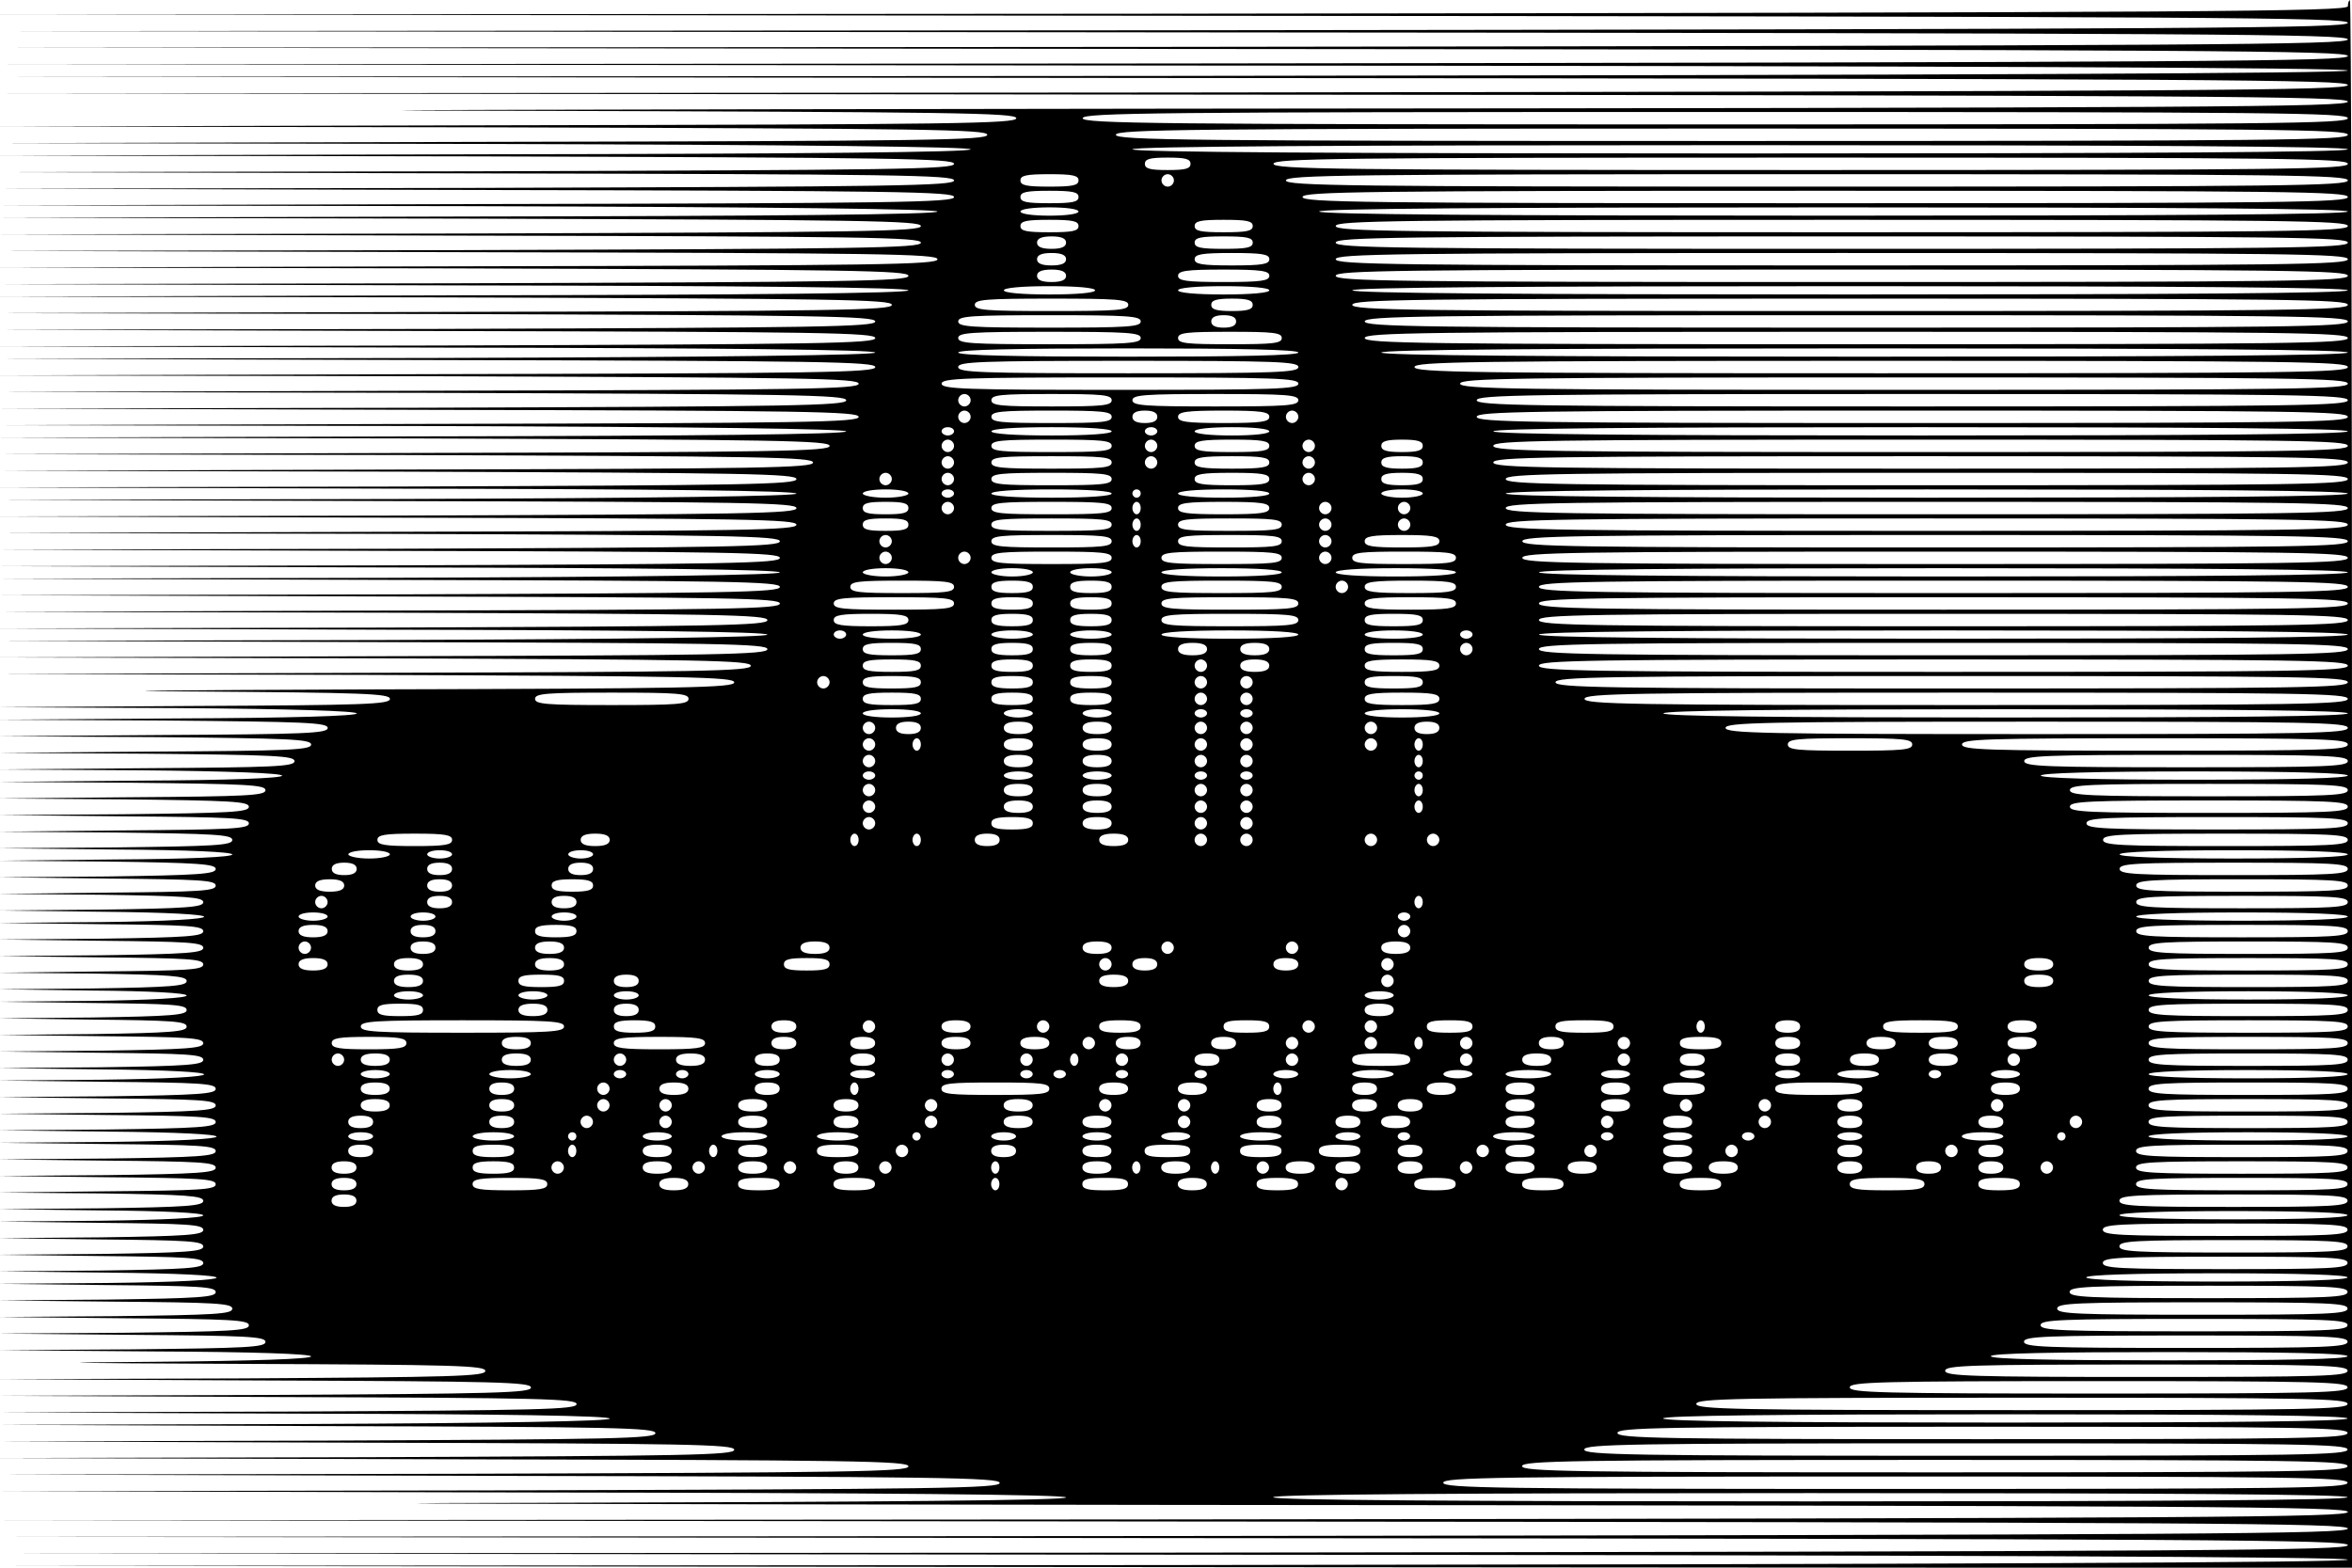 <?xml version="1.0" encoding="UTF-8" standalone="yes"?>
<svg version="1.0" xmlns="http://www.w3.org/2000/svg" width="150.0mm" height="100.0mm" viewBox="0 0 567 378" preserveAspectRatio="xMidYMid meet">
  <g transform="translate(0,378) scale(0.1,-0.1)" fill="#000000" stroke="none">
    <path d="M5660 3765 c0 -13 -324 -15 -2832 -18 l-2833 -2 2833 -3 c2508 -2
2832 -4 2832 -17 0 -13 -324 -15 -2832 -18 l-2833 -2 2833 -3 c2508 -2 2832
-4 2832 -17 0 -13 -324 -15 -2832 -18 l-2833 -2 2833 -3 c2508 -2 2832 -4
2832 -17 0 -13 -324 -15 -2832 -18 l-2833 -2 2833 -3 c1876 -1 2832 -5 2832
-12 0 -7 -956 -11 -2832 -13 l-2833 -2 2833 -3 c2508 -2 2832 -4 2832 -17 0
-13 -324 -15 -2832 -18 l-2833 -2 2833 -3 c2510 -2 2832 -4 2832 -17 0 -13
-322 -15 -2832 -17 -1558 -2 -2281 -4 -1606 -5 1082 -3 1228 -5 1228 -18 0
-13 -146 -15 -1227 -17 l-1228 -3 1193 -2 c1050 -3 1192 -5 1192 -18 0 -13
-142 -15 -1192 -17 l-1193 -3 1172 -2 c771 -2 1173 -7 1173 -13 0 -7 -402 -11
-1172 -12 l-1173 -3 1153 -2 c1013 -3 1152 -5 1152 -18 0 -13 -139 -15 -1152
-18 l-1153 -2 1153 -3 c1015 -2 1152 -4 1152 -17 0 -13 -137 -15 -1152 -18
l-1153 -2 1153 -3 c1016 -2 1152 -4 1152 -17 0 -13 -136 -15 -1152 -17 l-1153
-3 1133 -2 c743 -2 1132 -7 1132 -13 0 -7 -389 -11 -1132 -12 l-1133 -3 1112
-2 c979 -3 1113 -5 1113 -18 0 -13 -134 -15 -1113 -18 l-1112 -2 1113 -3 c979
-2 1112 -4 1112 -17 0 -13 -133 -15 -1112 -18 l-1113 -2 1133 -3 c998 -2 1132
-4 1132 -17 0 -13 -134 -15 -1132 -17 l-1133 -3 1097 -2 c965 -3 1098 -5 1098
-18 0 -13 -133 -15 -1098 -18 l-1097 -2 1098 -3 c723 -1 1097 -5 1097 -12 0
-7 -374 -11 -1097 -12 l-1098 -3 1078 -2 c948 -3 1077 -5 1077 -18 0 -13 -129
-15 -1077 -17 l-1078 -3 1058 -2 c929 -3 1057 -5 1057 -18 0 -13 -128 -15
-1057 -18 l-1058 -2 1058 -3 c930 -2 1057 -4 1057 -17 0 -13 -127 -15 -1057
-18 l-1058 -2 1058 -3 c693 -1 1057 -5 1057 -12 0 -6 -364 -11 -1058 -13
l-1057 -2 1058 -3 c932 -2 1057 -4 1057 -17 0 -13 -125 -15 -1057 -17 l-1058
-3 1038 -2 c912 -3 1037 -5 1037 -18 0 -13 -124 -15 -1037 -17 l-1038 -3 1023
-2 c898 -3 1022 -5 1022 -18 0 -13 -124 -15 -1022 -18 l-1023 -2 1038 -3 c914
-2 1037 -4 1037 -17 0 -13 -123 -15 -1037 -17 l-1038 -3 1023 -2 c670 -2 1022
-7 1022 -13 0 -7 -352 -11 -1022 -12 l-1023 -3 1002 -2 c882 -3 1003 -5 1003
-18 0 -13 -121 -15 -1002 -17 l-1003 -3 982 -2 c865 -3 983 -5 983 -18 0 -13
-118 -15 -982 -17 l-983 -3 962 -2 c845 -3 963 -5 963 -18 0 -13 -118 -15
-963 -18 l-962 -2 963 -3 c630 -1 962 -5 962 -12 0 -6 -332 -11 -962 -13
l-963 -2 963 -3 c846 -2 962 -4 962 -17 0 -13 -116 -15 -962 -18 l-963 -2 963
-3 c847 -2 962 -4 962 -17 0 -13 -115 -15 -962 -17 l-963 -3 943 -2 c827 -3
942 -5 942 -18 0 -13 -115 -15 -943 -18 l-942 -2 943 -3 c828 -2 942 -4 942
-17 0 -13 -114 -15 -942 -18 l-943 -2 943 -3 c616 -1 942 -5 942 -12 0 -6
-326 -11 -942 -13 l-943 -2 943 -3 c828 -2 942 -4 942 -17 0 -13 -114 -15
-942 -18 l-943 -2 943 -3 c830 -2 942 -4 942 -17 0 -13 -112 -15 -942 -17
l-943 -3 928 -2 c813 -3 927 -5 927 -18 0 -13 -114 -15 -927 -18 l-928 -2 928
-3 c606 -1 927 -5 927 -12 0 -6 -321 -11 -927 -13 l-928 -2 928 -3 c816 -2
927 -4 927 -17 0 -13 -111 -15 -927 -17 l-928 -3 908 -2 c797 -3 907 -5 907
-18 0 -13 -110 -15 -907 -17 l-908 -3 888 -2 c779 -3 887 -5 887 -18 0 -13
-108 -15 -887 -17 -489 -2 -675 -4 -415 -5 410 -3 472 -5 472 -18 0 -13 -62
-15 -472 -17 l-473 -3 433 -2 c276 -2 432 -7 432 -13 0 -6 -156 -11 -432 -12
l-433 -3 398 -2 c344 -3 397 -5 397 -18 0 -13 -53 -15 -397 -17 l-398 -3 378
-2 c326 -3 377 -5 377 -18 0 -13 -51 -15 -377 -17 l-378 -3 357 -2 c309 -3
358 -5 358 -18 0 -13 -49 -15 -357 -17 l-358 -3 343 -2 c216 -2 342 -7 342
-13 0 -6 -125 -11 -342 -12 l-343 -3 322 -2 c278 -3 323 -5 323 -18 0 -13 -45
-15 -322 -17 l-323 -3 302 -2 c259 -3 303 -5 303 -18 0 -13 -44 -15 -303 -18
l-302 -2 303 -3 c261 -2 302 -4 302 -17 0 -13 -41 -15 -302 -17 l-303 -3 282
-2 c241 -3 283 -5 283 -18 0 -13 -42 -15 -283 -18 l-282 -2 283 -3 c180 -1
282 -6 282 -12 0 -6 -102 -11 -282 -12 l-283 -3 263 -2 c222 -3 262 -6 262
-18 0 -12 -40 -15 -262 -18 l-263 -2 263 -3 c225 -2 262 -4 262 -17 0 -13 -37
-15 -262 -17 l-263 -3 247 -2 c210 -3 248 -6 248 -18 0 -12 -38 -15 -247 -18
l-248 -2 248 -3 c332 -3 332 -21 0 -25 l-248 -2 248 -3 c210 -2 247 -4 247
-17 0 -12 -37 -15 -247 -18 l-248 -2 248 -3 c210 -2 247 -4 247 -17 0 -12 -37
-15 -248 -18 l-247 -2 248 -3 c212 -2 247 -4 247 -17 0 -13 -35 -15 -247 -17
l-248 -3 228 -2 c191 -3 227 -6 227 -18 0 -12 -36 -15 -227 -18 l-228 -2 228
-3 c140 -1 227 -6 227 -12 0 -6 -87 -11 -227 -13 l-228 -2 228 -3 c193 -2 227
-4 227 -17 0 -12 -35 -15 -228 -18 l-227 -2 228 -3 c193 -2 227 -4 227 -17 0
-12 -35 -15 -227 -18 l-228 -2 248 -3 c211 -2 247 -4 247 -17 0 -12 -37 -15
-247 -18 l-248 -2 248 -3 c210 -2 247 -4 247 -17 0 -12 -37 -15 -247 -18
l-248 -2 248 -3 c332 -3 332 -21 0 -25 l-248 -2 263 -3 c224 -2 262 -4 262
-17 0 -12 -38 -15 -262 -18 l-263 -2 263 -3 c224 -2 262 -4 262 -17 0 -12 -38
-15 -262 -18 l-263 -2 263 -3 c224 -2 262 -4 262 -17 0 -12 -38 -15 -262 -18
l-263 -2 263 -3 c352 -3 352 -21 0 -25 l-263 -2 263 -3 c224 -2 262 -4 262
-17 0 -12 -38 -15 -262 -18 l-263 -2 263 -3 c224 -2 262 -4 262 -17 0 -12 -38
-15 -262 -18 l-263 -2 263 -3 c225 -2 262 -4 262 -17 0 -13 -37 -15 -262 -17
l-263 -3 248 -2 c209 -3 247 -6 247 -18 0 -12 -38 -15 -248 -18 l-247 -2 248
-3 c153 -1 247 -6 247 -12 0 -6 -94 -11 -248 -13 l-247 -2 248 -3 c210 -2 247
-4 247 -17 0 -12 -37 -15 -247 -18 l-248 -2 248 -3 c210 -2 247 -4 247 -17 0
-12 -37 -15 -247 -18 l-248 -2 248 -3 c210 -2 247 -4 247 -17 0 -12 -37 -15
-247 -18 l-248 -2 263 -3 c352 -3 352 -21 0 -25 l-263 -2 263 -3 c224 -2 262
-4 262 -17 0 -12 -38 -15 -262 -18 l-263 -2 283 -3 c242 -2 282 -4 282 -17 0
-13 -41 -15 -283 -18 l-282 -2 303 -3 c259 -2 302 -4 302 -17 0 -13 -43 -15
-302 -18 l-303 -2 323 -3 c277 -2 322 -4 322 -17 0 -13 -45 -15 -323 -18
l-322 -2 378 -3 c240 -1 377 -6 377 -12 0 -6 -137 -11 -377 -13 -288 -2 -238
-3 210 -5 513 -2 587 -4 587 -17 0 -13 -75 -15 -587 -18 l-588 -2 643 -3 c561
-2 642 -4 642 -17 0 -13 -81 -15 -643 -18 l-642 -2 698 -3 c610 -2 697 -4 697
-17 0 -13 -87 -15 -698 -18 l-697 -2 738 -3 c480 -1 737 -5 737 -12 0 -6 -257
-11 -737 -13 l-738 -2 793 -3 c695 -2 792 -4 792 -17 0 -13 -97 -15 -792 -18
l-793 -2 888 -3 c779 -2 887 -4 887 -17 0 -13 -108 -15 -887 -18 l-888 -2
1098 -3 c966 -2 1097 -4 1097 -17 0 -13 -131 -15 -1098 -18 l-1097 -2 1208 -3
c1064 -2 1207 -4 1207 -17 0 -13 -143 -15 -1207 -18 l-1208 -2 1288 -3 c846
-1 1287 -5 1287 -12 0 -7 -441 -11 -1287 -13 -709 -1 -13 -3 1545 -5 2508 -2
2832 -4 2832 -17 0 -13 -324 -15 -2832 -18 l-2833 -2 2833 -3 c2508 -2 2832
-4 2832 -17 0 -13 -324 -15 -2832 -18 l-2833 -2 2833 -3 c2508 -2 2832 -4
2832 -17 0 -13 -324 -15 -2832 -18 l-2833 -2 2833 -3 c1876 -1 2832 -5 2832
-12 0 -7 -956 -11 -2832 -13 l-2833 -2 2838 -3 2837 -2 0 1890 c0 1040 -2
1890 -5 1890 -3 0 -5 -7 -5 -15z m0 -270 c0 -13 -176 -15 -1525 -15 -1349 0
-1525 2 -1525 15 0 13 176 15 1525 15 1349 0 1525 -2 1525 -15z m0 -40 c0 -13
-172 -15 -1485 -15 -1313 0 -1485 2 -1485 15 0 13 172 15 1485 15 1313 0 1485
-2 1485 -15z m0 -35 c0 -7 -495 -10 -1465 -10 -970 0 -1465 3 -1465 10 0 7
495 10 1465 10 970 0 1465 -3 1465 -10z m-2790 -35 c0 -12 -13 -15 -55 -15
-42 0 -55 3 -55 15 0 12 13 15 55 15 42 0 55 -3 55 -15z m2790 0 c0 -13 -151
-15 -1295 -15 -1144 0 -1295 2 -1295 15 0 13 151 15 1295 15 1144 0 1295 -2
1295 -15z m-3060 -40 c0 -12 -14 -15 -70 -15 -56 0 -70 3 -70 15 0 12 14 15
70 15 56 0 70 -3 70 -15z m230 0 c0 -8 -7 -15 -15 -15 -8 0 -15 7 -15 15 0 8
7 15 15 15 8 0 15 -7 15 -15z m2830 0 c0 -13 -149 -15 -1280 -15 -1131 0
-1280 2 -1280 15 0 13 149 15 1280 15 1131 0 1280 -2 1280 -15z m-3060 -40 c0
-12 -14 -15 -70 -15 -56 0 -70 3 -70 15 0 12 14 15 70 15 56 0 70 -3 70 -15z
m3060 0 c0 -13 -147 -15 -1260 -15 -1113 0 -1260 2 -1260 15 0 13 147 15 1260
15 1113 0 1260 -2 1260 -15z m-3060 -35 c0 -6 -30 -10 -70 -10 -40 0 -70 4
-70 10 0 6 30 10 70 10 40 0 70 -4 70 -10z m3060 0 c0 -7 -420 -10 -1240 -10
-820 0 -1240 3 -1240 10 0 7 420 10 1240 10 820 0 1240 -3 1240 -10z m-3060
-35 c0 -12 -14 -15 -70 -15 -56 0 -70 3 -70 15 0 12 14 15 70 15 56 0 70 -3
70 -15z m420 0 c0 -12 -14 -15 -70 -15 -56 0 -70 3 -70 15 0 12 14 15 70 15
56 0 70 -3 70 -15z m2640 0 c0 -13 -142 -15 -1220 -15 -1078 0 -1220 2 -1220
15 0 13 142 15 1220 15 1078 0 1220 -2 1220 -15z m-3090 -40 c0 -10 -11 -15
-35 -15 -24 0 -35 5 -35 15 0 10 11 15 35 15 24 0 35 -5 35 -15z m450 0 c0
-12 -14 -15 -70 -15 -56 0 -70 3 -70 15 0 12 14 15 70 15 56 0 70 -3 70 -15z
m2640 0 c0 -13 -142 -15 -1220 -15 -1078 0 -1220 2 -1220 15 0 13 142 15 1220
15 1078 0 1220 -2 1220 -15z m-3090 -40 c0 -10 -11 -15 -35 -15 -24 0 -35 5
-35 15 0 10 11 15 35 15 24 0 35 -5 35 -15z m490 0 c0 -12 -17 -15 -90 -15
-73 0 -90 3 -90 15 0 12 17 15 90 15 73 0 90 -3 90 -15z m2600 0 c0 -13 -142
-15 -1220 -15 -1078 0 -1220 2 -1220 15 0 13 142 15 1220 15 1078 0 1220 -2
1220 -15z m-3090 -40 c0 -10 -11 -15 -35 -15 -24 0 -35 5 -35 15 0 10 11 15
35 15 24 0 35 -5 35 -15z m490 0 c0 -12 -19 -15 -110 -15 -91 0 -110 3 -110
15 0 12 19 15 110 15 91 0 110 -3 110 -15z m2600 0 c0 -13 -142 -15 -1220 -15
-1078 0 -1220 2 -1220 15 0 13 142 15 1220 15 1078 0 1220 -2 1220 -15z
m-3020 -35 c0 -6 -43 -10 -110 -10 -67 0 -110 4 -110 10 0 6 43 10 110 10 67
0 110 -4 110 -10z m420 0 c0 -6 -43 -10 -110 -10 -67 0 -110 4 -110 10 0 6 43
10 110 10 67 0 110 -4 110 -10z m2600 0 c0 -7 -407 -10 -1200 -10 -793 0
-1200 3 -1200 10 0 7 407 10 1200 10 793 0 1200 -3 1200 -10z m-2940 -35 c0
-13 -27 -15 -185 -15 -158 0 -185 2 -185 15 0 13 27 15 185 15 158 0 185 -2
185 -15z m300 0 c0 -11 -12 -15 -50 -15 -38 0 -50 4 -50 15 0 11 12 15 50 15
38 0 50 -4 50 -15z m2640 0 c0 -13 -140 -15 -1200 -15 -1060 0 -1200 2 -1200
15 0 13 140 15 1200 15 1060 0 1200 -2 1200 -15z m-2910 -40 c0 -13 -31 -15
-220 -15 -189 0 -220 2 -220 15 0 13 31 15 220 15 189 0 220 -2 220 -15z m230
0 c0 -10 -10 -15 -30 -15 -20 0 -30 5 -30 15 0 10 10 15 30 15 20 0 30 -5 30
-15z m2680 0 c0 -13 -138 -15 -1185 -15 -1047 0 -1185 2 -1185 15 0 13 138 15
1185 15 1047 0 1185 -2 1185 -15z m-2910 -40 c0 -13 -31 -15 -220 -15 -189 0
-220 2 -220 15 0 13 31 15 220 15 189 0 220 -2 220 -15z m340 0 c0 -13 -21
-15 -125 -15 -104 0 -125 2 -125 15 0 13 21 15 125 15 104 0 125 -2 125 -15z
m2570 0 c0 -13 -138 -15 -1185 -15 -1047 0 -1185 2 -1185 15 0 13 138 15 1185
15 1047 0 1185 -2 1185 -15z m-2530 -35 c0 -7 -143 -10 -410 -10 -267 0 -410
3 -410 10 0 7 143 10 410 10 267 0 410 -3 410 -10z m2530 0 c0 -7 -395 -10
-1165 -10 -770 0 -1165 3 -1165 10 0 7 395 10 1165 10 770 0 1165 -3 1165 -10z
m-2530 -35 c0 -13 -52 -15 -410 -15 -358 0 -410 2 -410 15 0 13 52 15 410 15
358 0 410 -2 410 -15z m2530 0 c0 -13 -132 -15 -1125 -15 -993 0 -1125 2
-1125 15 0 13 132 15 1125 15 993 0 1125 -2 1125 -15z m-2530 -40 c0 -13 -54
-15 -430 -15 -376 0 -430 2 -430 15 0 13 54 15 430 15 376 0 430 -2 430 -15z
m2530 0 c0 -13 -126 -15 -1070 -15 -944 0 -1070 2 -1070 15 0 13 126 15 1070
15 944 0 1070 -2 1070 -15z m-3320 -40 c0 -8 -7 -15 -15 -15 -8 0 -15 7 -15
15 0 8 7 15 15 15 8 0 15 -7 15 -15z m340 0 c0 -13 -23 -15 -145 -15 -122 0
-145 2 -145 15 0 13 23 15 145 15 122 0 145 -2 145 -15z m450 0 c0 -13 -29
-15 -200 -15 -171 0 -200 2 -200 15 0 13 29 15 200 15 171 0 200 -2 200 -15z
m2530 0 c0 -13 -123 -15 -1050 -15 -927 0 -1050 2 -1050 15 0 13 123 15 1050
15 927 0 1050 -2 1050 -15z m-3320 -40 c0 -8 -7 -15 -15 -15 -8 0 -15 7 -15
15 0 8 7 15 15 15 8 0 15 -7 15 -15z m340 0 c0 -13 -23 -15 -145 -15 -122 0
-145 2 -145 15 0 13 23 15 145 15 122 0 145 -2 145 -15z m110 0 c0 -10 -10
-15 -30 -15 -20 0 -30 5 -30 15 0 10 10 15 30 15 20 0 30 -5 30 -15z m270 0
c0 -12 -19 -15 -110 -15 -91 0 -110 3 -110 15 0 12 19 15 110 15 91 0 110 -3
110 -15z m70 0 c0 -8 -7 -15 -15 -15 -8 0 -15 7 -15 15 0 8 7 15 15 15 8 0 15
-7 15 -15z m2530 0 c0 -13 -123 -15 -1050 -15 -927 0 -1050 2 -1050 15 0 13
123 15 1050 15 927 0 1050 -2 1050 -15z m-3360 -35 c0 -5 -7 -10 -15 -10 -8 0
-15 5 -15 10 0 6 7 10 15 10 8 0 15 -4 15 -10z m380 0 c0 -6 -55 -10 -145 -10
-90 0 -145 4 -145 10 0 6 55 10 145 10 90 0 145 -4 145 -10z m110 0 c0 -5 -7
-10 -15 -10 -8 0 -15 5 -15 10 0 6 7 10 15 10 8 0 15 -4 15 -10z m270 0 c0 -6
-37 -10 -90 -10 -53 0 -90 4 -90 10 0 6 37 10 90 10 53 0 90 -4 90 -10z m2600
0 c0 -7 -350 -10 -1030 -10 -680 0 -1030 3 -1030 10 0 7 350 10 1030 10 680 0
1030 -3 1030 -10z m-3360 -35 c0 -8 -7 -15 -15 -15 -8 0 -15 7 -15 15 0 8 7
15 15 15 8 0 15 -7 15 -15z m380 0 c0 -13 -23 -15 -145 -15 -122 0 -145 2
-145 15 0 13 23 15 145 15 122 0 145 -2 145 -15z m110 0 c0 -8 -7 -15 -15 -15
-8 0 -15 7 -15 15 0 8 7 15 15 15 8 0 15 -7 15 -15z m270 0 c0 -12 -17 -15
-90 -15 -73 0 -90 3 -90 15 0 12 17 15 90 15 73 0 90 -3 90 -15z m110 0 c0 -8
-7 -15 -15 -15 -8 0 -15 7 -15 15 0 8 7 15 15 15 8 0 15 -7 15 -15z m260 0 c0
-11 -12 -15 -50 -15 -38 0 -50 4 -50 15 0 11 12 15 50 15 38 0 50 -4 50 -15z
m2230 0 c0 -13 -121 -15 -1030 -15 -909 0 -1030 2 -1030 15 0 13 121 15 1030
15 909 0 1030 -2 1030 -15z m-3360 -40 c0 -8 -7 -15 -15 -15 -8 0 -15 7 -15
15 0 8 7 15 15 15 8 0 15 -7 15 -15z m380 0 c0 -13 -23 -15 -145 -15 -122 0
-145 2 -145 15 0 13 23 15 145 15 122 0 145 -2 145 -15z m110 0 c0 -8 -7 -15
-15 -15 -8 0 -15 7 -15 15 0 8 7 15 15 15 8 0 15 -7 15 -15z m270 0 c0 -12
-17 -15 -90 -15 -73 0 -90 3 -90 15 0 12 17 15 90 15 73 0 90 -3 90 -15z m110
0 c0 -8 -7 -15 -15 -15 -8 0 -15 7 -15 15 0 8 7 15 15 15 8 0 15 -7 15 -15z
m260 0 c0 -11 -12 -15 -50 -15 -38 0 -50 4 -50 15 0 11 12 15 50 15 38 0 50
-4 50 -15z m2230 0 c0 -13 -121 -15 -1030 -15 -909 0 -1030 2 -1030 15 0 13
121 15 1030 15 909 0 1030 -2 1030 -15z m-3510 -40 c0 -8 -7 -15 -15 -15 -8 0
-15 7 -15 15 0 8 7 15 15 15 8 0 15 -7 15 -15z m150 0 c0 -8 -7 -15 -15 -15
-8 0 -15 7 -15 15 0 8 7 15 15 15 8 0 15 -7 15 -15z m380 0 c0 -13 -23 -15
-145 -15 -122 0 -145 2 -145 15 0 13 23 15 145 15 122 0 145 -2 145 -15z m380
0 c0 -12 -17 -15 -90 -15 -73 0 -90 3 -90 15 0 12 17 15 90 15 73 0 90 -3 90
-15z m110 0 c0 -8 -7 -15 -15 -15 -8 0 -15 7 -15 15 0 8 7 15 15 15 8 0 15 -7
15 -15z m260 0 c0 -11 -12 -15 -50 -15 -38 0 -50 4 -50 15 0 11 12 15 50 15
38 0 50 -4 50 -15z m2230 0 c0 -13 -119 -15 -1015 -15 -896 0 -1015 2 -1015
15 0 13 119 15 1015 15 896 0 1015 -2 1015 -15z m-3470 -35 c0 -5 -25 -10 -55
-10 -30 0 -55 5 -55 10 0 6 25 10 55 10 30 0 55 -4 55 -10z m110 0 c0 -5 -7
-10 -15 -10 -8 0 -15 5 -15 10 0 6 7 10 15 10 8 0 15 -4 15 -10z m380 0 c0 -6
-55 -10 -145 -10 -90 0 -145 4 -145 10 0 6 55 10 145 10 90 0 145 -4 145 -10z
m70 0 c0 -5 -4 -10 -10 -10 -5 0 -10 5 -10 10 0 6 5 10 10 10 6 0 10 -4 10
-10z m310 0 c0 -6 -43 -10 -110 -10 -67 0 -110 4 -110 10 0 6 43 10 110 10 67
0 110 -4 110 -10z m370 0 c0 -5 -22 -10 -50 -10 -27 0 -50 5 -50 10 0 6 23 10
50 10 28 0 50 -4 50 -10z m2230 0 c0 -7 -345 -10 -1015 -10 -670 0 -1015 3
-1015 10 0 7 345 10 1015 10 670 0 1015 -3 1015 -10z m-3470 -35 c0 -12 -13
-15 -55 -15 -42 0 -55 3 -55 15 0 12 13 15 55 15 42 0 55 -3 55 -15z m110 0
c0 -8 -7 -15 -15 -15 -8 0 -15 7 -15 15 0 8 7 15 15 15 8 0 15 -7 15 -15z
m380 0 c0 -13 -23 -15 -145 -15 -122 0 -145 2 -145 15 0 13 23 15 145 15 122
0 145 -2 145 -15z m70 0 c0 -8 -4 -15 -10 -15 -5 0 -10 7 -10 15 0 8 5 15 10
15 6 0 10 -7 10 -15z m310 0 c0 -12 -19 -15 -110 -15 -91 0 -110 3 -110 15 0
12 19 15 110 15 91 0 110 -3 110 -15z m150 0 c0 -8 -7 -15 -15 -15 -8 0 -15 7
-15 15 0 8 7 15 15 15 8 0 15 -7 15 -15z m190 0 c0 -8 -7 -15 -15 -15 -8 0
-15 7 -15 15 0 8 7 15 15 15 8 0 15 -7 15 -15z m2260 0 c0 -13 -119 -15 -1015
-15 -896 0 -1015 2 -1015 15 0 13 119 15 1015 15 896 0 1015 -2 1015 -15z
m-3470 -40 c0 -12 -13 -15 -55 -15 -42 0 -55 3 -55 15 0 12 13 15 55 15 42 0
55 -3 55 -15z m490 0 c0 -13 -23 -15 -145 -15 -122 0 -145 2 -145 15 0 13 23
15 145 15 122 0 145 -2 145 -15z m70 0 c0 -8 -4 -15 -10 -15 -5 0 -10 7 -10
15 0 8 5 15 10 15 6 0 10 -7 10 -15z m340 0 c0 -13 -21 -15 -125 -15 -104 0
-125 2 -125 15 0 13 21 15 125 15 104 0 125 -2 125 -15z m120 0 c0 -8 -7 -15
-15 -15 -8 0 -15 7 -15 15 0 8 7 15 15 15 8 0 15 -7 15 -15z m190 0 c0 -8 -7
-15 -15 -15 -8 0 -15 7 -15 15 0 8 7 15 15 15 8 0 15 -7 15 -15z m2260 0 c0
-13 -119 -15 -1015 -15 -896 0 -1015 2 -1015 15 0 13 119 15 1015 15 896 0
1015 -2 1015 -15z m-3510 -40 c0 -8 -7 -15 -15 -15 -8 0 -15 7 -15 15 0 8 7
15 15 15 8 0 15 -7 15 -15z m530 0 c0 -13 -23 -15 -145 -15 -122 0 -145 2
-145 15 0 13 23 15 145 15 122 0 145 -2 145 -15z m70 0 c0 -8 -4 -15 -10 -15
-5 0 -10 7 -10 15 0 8 5 15 10 15 6 0 10 -7 10 -15z m340 0 c0 -13 -21 -15
-125 -15 -104 0 -125 2 -125 15 0 13 21 15 125 15 104 0 125 -2 125 -15z m120
0 c0 -8 -7 -15 -15 -15 -8 0 -15 7 -15 15 0 8 7 15 15 15 8 0 15 -7 15 -15z
m260 0 c0 -12 -17 -15 -90 -15 -73 0 -90 3 -90 15 0 12 17 15 90 15 73 0 90
-3 90 -15z m2190 0 c0 -13 -117 -15 -995 -15 -878 0 -995 2 -995 15 0 13 117
15 995 15 878 0 995 -2 995 -15z m-3510 -40 c0 -8 -7 -15 -15 -15 -8 0 -15 7
-15 15 0 8 7 15 15 15 8 0 15 -7 15 -15z m190 0 c0 -8 -7 -15 -15 -15 -8 0
-15 7 -15 15 0 8 7 15 15 15 8 0 15 -7 15 -15z m340 0 c0 -13 -23 -15 -145
-15 -122 0 -145 2 -145 15 0 13 23 15 145 15 122 0 145 -2 145 -15z m410 0 c0
-13 -23 -15 -145 -15 -122 0 -145 2 -145 15 0 13 23 15 145 15 122 0 145 -2
145 -15z m120 0 c0 -8 -7 -15 -15 -15 -8 0 -15 7 -15 15 0 8 7 15 15 15 8 0
15 -7 15 -15z m300 0 c0 -13 -21 -15 -125 -15 -104 0 -125 2 -125 15 0 13 21
15 125 15 104 0 125 -2 125 -15z m2150 0 c0 -13 -117 -15 -995 -15 -878 0
-995 2 -995 15 0 13 117 15 995 15 878 0 995 -2 995 -15z m-3470 -35 c0 -5
-25 -10 -55 -10 -30 0 -55 5 -55 10 0 6 25 10 55 10 30 0 55 -4 55 -10z m300
0 c0 -5 -22 -10 -50 -10 -27 0 -50 5 -50 10 0 6 23 10 50 10 28 0 50 -4 50
-10z m190 0 c0 -5 -22 -10 -50 -10 -27 0 -50 5 -50 10 0 6 23 10 50 10 28 0
50 -4 50 -10z m410 0 c0 -6 -55 -10 -145 -10 -90 0 -145 4 -145 10 0 6 55 10
145 10 90 0 145 -4 145 -10z m420 0 c0 -6 -55 -10 -145 -10 -90 0 -145 4 -145
10 0 6 55 10 145 10 90 0 145 -4 145 -10z m2150 0 c0 -7 -332 -10 -975 -10
-643 0 -975 3 -975 10 0 7 332 10 975 10 643 0 975 -3 975 -10z m-3360 -35 c0
-13 -21 -15 -125 -15 -104 0 -125 2 -125 15 0 13 21 15 125 15 104 0 125 -2
125 -15z m190 0 c0 -11 -12 -15 -50 -15 -38 0 -50 4 -50 15 0 11 12 15 50 15
38 0 50 -4 50 -15z m190 0 c0 -11 -12 -15 -50 -15 -38 0 -50 4 -50 15 0 11 12
15 50 15 38 0 50 -4 50 -15z m410 0 c0 -13 -23 -15 -145 -15 -122 0 -145 2
-145 15 0 13 23 15 145 15 122 0 145 -2 145 -15z m160 0 c0 -8 -7 -15 -15 -15
-8 0 -15 7 -15 15 0 8 7 15 15 15 8 0 15 -7 15 -15z m260 0 c0 -12 -19 -15
-110 -15 -91 0 -110 3 -110 15 0 12 19 15 110 15 91 0 110 -3 110 -15z m2150
0 c0 -13 -115 -15 -975 -15 -860 0 -975 2 -975 15 0 13 115 15 975 15 860 0
975 -2 975 -15z m-3360 -40 c0 -13 -23 -15 -145 -15 -122 0 -145 2 -145 15 0
13 23 15 145 15 122 0 145 -2 145 -15z m190 0 c0 -11 -12 -15 -50 -15 -38 0
-50 4 -50 15 0 11 12 15 50 15 38 0 50 -4 50 -15z m190 0 c0 -11 -12 -15 -50
-15 -38 0 -50 4 -50 15 0 11 12 15 50 15 38 0 50 -4 50 -15z m450 0 c0 -13
-25 -15 -165 -15 -140 0 -165 2 -165 15 0 13 25 15 165 15 140 0 165 -2 165
-15z m380 0 c0 -12 -19 -15 -110 -15 -91 0 -110 3 -110 15 0 12 19 15 110 15
91 0 110 -3 110 -15z m2150 0 c0 -13 -115 -15 -975 -15 -860 0 -975 2 -975 15
0 13 115 15 975 15 860 0 975 -2 975 -15z m-3470 -40 c0 -12 -17 -15 -90 -15
-73 0 -90 3 -90 15 0 12 17 15 90 15 73 0 90 -3 90 -15z m300 0 c0 -11 -12
-15 -50 -15 -38 0 -50 4 -50 15 0 11 12 15 50 15 38 0 50 -4 50 -15z m190 0
c0 -11 -12 -15 -50 -15 -38 0 -50 4 -50 15 0 11 12 15 50 15 38 0 50 -4 50
-15z m450 0 c0 -13 -25 -15 -165 -15 -140 0 -165 2 -165 15 0 13 25 15 165 15
140 0 165 -2 165 -15z m300 0 c0 -12 -14 -15 -70 -15 -56 0 -70 3 -70 15 0 12
14 15 70 15 56 0 70 -3 70 -15z m2230 0 c0 -13 -115 -15 -975 -15 -860 0 -975
2 -975 15 0 13 115 15 975 15 860 0 975 -2 975 -15z m-3620 -35 c0 -5 -7 -10
-15 -10 -8 0 -15 5 -15 10 0 6 7 10 15 10 8 0 15 -4 15 -10z m180 0 c0 -6 -30
-10 -70 -10 -40 0 -70 4 -70 10 0 6 30 10 70 10 40 0 70 -4 70 -10z m270 0 c0
-5 -22 -10 -50 -10 -27 0 -50 5 -50 10 0 6 23 10 50 10 28 0 50 -4 50 -10z
m190 0 c0 -5 -22 -10 -50 -10 -27 0 -50 5 -50 10 0 6 23 10 50 10 28 0 50 -4
50 -10z m450 0 c0 -6 -62 -10 -165 -10 -103 0 -165 4 -165 10 0 6 62 10 165
10 103 0 165 -4 165 -10z m300 0 c0 -6 -30 -10 -70 -10 -40 0 -70 4 -70 10 0
6 30 10 70 10 40 0 70 -4 70 -10z m120 0 c0 -5 -7 -10 -15 -10 -8 0 -15 5 -15
10 0 6 7 10 15 10 8 0 15 -4 15 -10z m2110 0 c0 -7 -332 -10 -975 -10 -643 0
-975 3 -975 10 0 7 332 10 975 10 643 0 975 -3 975 -10z m-3440 -35 c0 -12
-14 -15 -70 -15 -56 0 -70 3 -70 15 0 12 14 15 70 15 56 0 70 -3 70 -15z m270
0 c0 -11 -12 -15 -50 -15 -38 0 -50 4 -50 15 0 11 12 15 50 15 38 0 50 -4 50
-15z m190 0 c0 -11 -12 -15 -50 -15 -38 0 -50 4 -50 15 0 11 12 15 50 15 38 0
50 -4 50 -15z m230 0 c0 -10 -11 -15 -35 -15 -24 0 -35 5 -35 15 0 10 11 15
35 15 24 0 35 -5 35 -15z m150 0 c0 -10 -11 -15 -35 -15 -24 0 -35 5 -35 15 0
10 11 15 35 15 24 0 35 -5 35 -15z m370 0 c0 -12 -14 -15 -70 -15 -56 0 -70 3
-70 15 0 12 14 15 70 15 56 0 70 -3 70 -15z m120 0 c0 -8 -7 -15 -15 -15 -8 0
-15 7 -15 15 0 8 7 15 15 15 8 0 15 -7 15 -15z m2110 0 c0 -13 -115 -15 -975
-15 -860 0 -975 2 -975 15 0 13 115 15 975 15 860 0 975 -2 975 -15z m-3440
-40 c0 -12 -14 -15 -70 -15 -56 0 -70 3 -70 15 0 12 14 15 70 15 56 0 70 -3
70 -15z m270 0 c0 -11 -12 -15 -50 -15 -38 0 -50 4 -50 15 0 11 12 15 50 15
38 0 50 -4 50 -15z m190 0 c0 -11 -12 -15 -50 -15 -38 0 -50 4 -50 15 0 11 12
15 50 15 38 0 50 -4 50 -15z m230 0 c0 -8 -7 -15 -15 -15 -8 0 -15 7 -15 15 0
8 7 15 15 15 8 0 15 -7 15 -15z m150 0 c0 -10 -11 -15 -35 -15 -24 0 -35 5
-35 15 0 10 11 15 35 15 24 0 35 -5 35 -15z m410 0 c0 -12 -17 -15 -90 -15
-73 0 -90 3 -90 15 0 12 17 15 90 15 73 0 90 -3 90 -15z m2190 0 c0 -13 -115
-15 -975 -15 -860 0 -975 2 -975 15 0 13 115 15 975 15 860 0 975 -2 975 -15z
m-3660 -40 c0 -8 -7 -15 -15 -15 -8 0 -15 7 -15 15 0 8 7 15 15 15 8 0 15 -7
15 -15z m220 0 c0 -12 -14 -15 -70 -15 -56 0 -70 3 -70 15 0 12 14 15 70 15
56 0 70 -3 70 -15z m270 0 c0 -11 -12 -15 -50 -15 -38 0 -50 4 -50 15 0 11 12
15 50 15 38 0 50 -4 50 -15z m190 0 c0 -11 -12 -15 -50 -15 -38 0 -50 4 -50
15 0 11 12 15 50 15 38 0 50 -4 50 -15z m230 0 c0 -8 -7 -15 -15 -15 -8 0 -15
7 -15 15 0 8 7 15 15 15 8 0 15 -7 15 -15z m110 0 c0 -8 -7 -15 -15 -15 -8 0
-15 7 -15 15 0 8 7 15 15 15 8 0 15 -7 15 -15z m410 0 c0 -12 -14 -15 -70 -15
-56 0 -70 3 -70 15 0 12 14 15 70 15 56 0 70 -3 70 -15z m2230 0 c0 -13 -113
-15 -955 -15 -842 0 -955 2 -955 15 0 13 113 15 955 15 842 0 955 -2 955 -15z
m-4000 -40 c0 -13 -27 -15 -185 -15 -158 0 -185 2 -185 15 0 13 27 15 185 15
158 0 185 -2 185 -15z m560 0 c0 -12 -14 -15 -70 -15 -56 0 -70 3 -70 15 0 12
14 15 70 15 56 0 70 -3 70 -15z m270 0 c0 -11 -12 -15 -50 -15 -38 0 -50 4
-50 15 0 11 12 15 50 15 38 0 50 -4 50 -15z m190 0 c0 -11 -12 -15 -50 -15
-38 0 -50 4 -50 15 0 11 12 15 50 15 38 0 50 -4 50 -15z m230 0 c0 -8 -7 -15
-15 -15 -8 0 -15 7 -15 15 0 8 7 15 15 15 8 0 15 -7 15 -15z m110 0 c0 -8 -7
-15 -15 -15 -8 0 -15 7 -15 15 0 8 7 15 15 15 8 0 15 -7 15 -15z m450 0 c0
-12 -17 -15 -90 -15 -73 0 -90 3 -90 15 0 12 17 15 90 15 73 0 90 -3 90 -15z
m2190 0 c0 -13 -109 -15 -920 -15 -811 0 -920 2 -920 15 0 13 109 15 920 15
811 0 920 -2 920 -15z m-3440 -35 c0 -6 -30 -10 -70 -10 -40 0 -70 4 -70 10 0
6 30 10 70 10 40 0 70 -4 70 -10z m270 0 c0 -5 -16 -10 -35 -10 -19 0 -35 5
-35 10 0 6 16 10 35 10 19 0 35 -4 35 -10z m190 0 c0 -5 -16 -10 -35 -10 -19
0 -35 5 -35 10 0 6 16 10 35 10 19 0 35 -4 35 -10z m230 0 c0 -5 -7 -10 -15
-10 -8 0 -15 5 -15 10 0 6 7 10 15 10 8 0 15 -4 15 -10z m110 0 c0 -5 -7 -10
-15 -10 -8 0 -15 5 -15 10 0 6 7 10 15 10 8 0 15 -4 15 -10z m450 0 c0 -6 -37
-10 -90 -10 -53 0 -90 4 -90 10 0 6 37 10 90 10 53 0 90 -4 90 -10z m2190 0
c0 -7 -282 -10 -825 -10 -543 0 -825 3 -825 10 0 7 282 10 825 10 543 0 825
-3 825 -10z m-3550 -35 c0 -8 -7 -15 -15 -15 -8 0 -15 7 -15 15 0 8 7 15 15
15 8 0 15 -7 15 -15z m110 0 c0 -10 -10 -15 -30 -15 -20 0 -30 5 -30 15 0 10
10 15 30 15 20 0 30 -5 30 -15z m270 0 c0 -10 -11 -15 -35 -15 -24 0 -35 5
-35 15 0 10 11 15 35 15 24 0 35 -5 35 -15z m190 0 c0 -10 -11 -15 -35 -15
-24 0 -35 5 -35 15 0 10 11 15 35 15 24 0 35 -5 35 -15z m230 0 c0 -8 -7 -15
-15 -15 -8 0 -15 7 -15 15 0 8 7 15 15 15 8 0 15 -7 15 -15z m110 0 c0 -8 -7
-15 -15 -15 -8 0 -15 7 -15 15 0 8 7 15 15 15 8 0 15 -7 15 -15z m300 0 c0 -8
-7 -15 -15 -15 -8 0 -15 7 -15 15 0 8 7 15 15 15 8 0 15 -7 15 -15z m150 0 c0
-10 -10 -15 -30 -15 -20 0 -30 5 -30 15 0 10 10 15 30 15 20 0 30 -5 30 -15z
m2190 0 c0 -13 -90 -15 -750 -15 -660 0 -750 2 -750 15 0 13 90 15 750 15 660
0 750 -2 750 -15z m-3550 -40 c0 -8 -7 -15 -15 -15 -8 0 -15 7 -15 15 0 8 7
15 15 15 8 0 15 -7 15 -15z m110 0 c0 -8 -4 -15 -10 -15 -5 0 -10 7 -10 15 0
8 5 15 10 15 6 0 10 -7 10 -15z m270 0 c0 -10 -11 -15 -35 -15 -24 0 -35 5
-35 15 0 10 11 15 35 15 24 0 35 -5 35 -15z m190 0 c0 -10 -11 -15 -35 -15
-24 0 -35 5 -35 15 0 10 11 15 35 15 24 0 35 -5 35 -15z m230 0 c0 -8 -7 -15
-15 -15 -8 0 -15 7 -15 15 0 8 7 15 15 15 8 0 15 -7 15 -15z m110 0 c0 -8 -7
-15 -15 -15 -8 0 -15 7 -15 15 0 8 7 15 15 15 8 0 15 -7 15 -15z m300 0 c0 -8
-7 -15 -15 -15 -8 0 -15 7 -15 15 0 8 7 15 15 15 8 0 15 -7 15 -15z m110 0 c0
-8 -4 -15 -10 -15 -5 0 -10 7 -10 15 0 8 5 15 10 15 6 0 10 -7 10 -15z m1180
0 c0 -13 -23 -15 -150 -15 -127 0 -150 2 -150 15 0 13 23 15 150 15 127 0 150
-2 150 -15z m1050 0 c0 -13 -58 -15 -465 -15 -407 0 -465 2 -465 15 0 13 58
15 465 15 407 0 465 -2 465 -15z m-3550 -40 c0 -8 -7 -15 -15 -15 -8 0 -15 7
-15 15 0 8 7 15 15 15 8 0 15 -7 15 -15z m380 0 c0 -10 -11 -15 -35 -15 -24 0
-35 5 -35 15 0 10 11 15 35 15 24 0 35 -5 35 -15z m190 0 c0 -10 -11 -15 -35
-15 -24 0 -35 5 -35 15 0 10 11 15 35 15 24 0 35 -5 35 -15z m230 0 c0 -8 -7
-15 -15 -15 -8 0 -15 7 -15 15 0 8 7 15 15 15 8 0 15 -7 15 -15z m110 0 c0 -8
-7 -15 -15 -15 -8 0 -15 7 -15 15 0 8 7 15 15 15 8 0 15 -7 15 -15z m410 0 c0
-8 -4 -15 -10 -15 -5 0 -10 7 -10 15 0 8 5 15 10 15 6 0 10 -7 10 -15z m2230
0 c0 -13 -50 -15 -390 -15 -340 0 -390 2 -390 15 0 13 50 15 390 15 340 0 390
-2 390 -15z m-3550 -35 c0 -5 -7 -10 -15 -10 -8 0 -15 5 -15 10 0 6 7 10 15
10 8 0 15 -4 15 -10z m380 0 c0 -5 -16 -10 -35 -10 -19 0 -35 5 -35 10 0 6 16
10 35 10 19 0 35 -4 35 -10z m190 0 c0 -5 -16 -10 -35 -10 -19 0 -35 5 -35 10
0 6 16 10 35 10 19 0 35 -4 35 -10z m230 0 c0 -5 -7 -10 -15 -10 -8 0 -15 5
-15 10 0 6 7 10 15 10 8 0 15 -4 15 -10z m110 0 c0 -5 -7 -10 -15 -10 -8 0
-15 5 -15 10 0 6 7 10 15 10 8 0 15 -4 15 -10z m410 0 c0 -5 -4 -10 -10 -10
-5 0 -10 5 -10 10 0 6 5 10 10 10 6 0 10 -4 10 -10z m2230 0 c0 -6 -130 -10
-370 -10 -240 0 -370 4 -370 10 0 6 130 10 370 10 240 0 370 -4 370 -10z
m-3550 -35 c0 -8 -7 -15 -15 -15 -8 0 -15 7 -15 15 0 8 7 15 15 15 8 0 15 -7
15 -15z m380 0 c0 -10 -11 -15 -35 -15 -24 0 -35 5 -35 15 0 10 11 15 35 15
24 0 35 -5 35 -15z m190 0 c0 -10 -11 -15 -35 -15 -24 0 -35 5 -35 15 0 10 11
15 35 15 24 0 35 -5 35 -15z m230 0 c0 -8 -7 -15 -15 -15 -8 0 -15 7 -15 15 0
8 7 15 15 15 8 0 15 -7 15 -15z m110 0 c0 -8 -7 -15 -15 -15 -8 0 -15 7 -15
15 0 8 7 15 15 15 8 0 15 -7 15 -15z m410 0 c0 -8 -4 -15 -10 -15 -5 0 -10 7
-10 15 0 8 5 15 10 15 6 0 10 -7 10 -15z m2230 0 c0 -13 -44 -15 -335 -15
-291 0 -335 2 -335 15 0 13 44 15 335 15 291 0 335 -2 335 -15z m-3550 -40 c0
-8 -7 -15 -15 -15 -8 0 -15 7 -15 15 0 8 7 15 15 15 8 0 15 -7 15 -15z m380 0
c0 -10 -11 -15 -35 -15 -24 0 -35 5 -35 15 0 10 11 15 35 15 24 0 35 -5 35
-15z m190 0 c0 -10 -11 -15 -35 -15 -24 0 -35 5 -35 15 0 10 11 15 35 15 24 0
35 -5 35 -15z m230 0 c0 -8 -7 -15 -15 -15 -8 0 -15 7 -15 15 0 8 7 15 15 15
8 0 15 -7 15 -15z m110 0 c0 -8 -7 -15 -15 -15 -8 0 -15 7 -15 15 0 8 7 15 15
15 8 0 15 -7 15 -15z m410 0 c0 -8 -4 -15 -10 -15 -5 0 -10 7 -10 15 0 8 5 15
10 15 6 0 10 -7 10 -15z m2230 0 c0 -13 -44 -15 -335 -15 -291 0 -335 2 -335
15 0 13 44 15 335 15 291 0 335 -2 335 -15z m-3550 -40 c0 -8 -7 -15 -15 -15
-8 0 -15 7 -15 15 0 8 7 15 15 15 8 0 15 -7 15 -15z m380 0 c0 -11 -12 -15
-50 -15 -38 0 -50 4 -50 15 0 11 12 15 50 15 38 0 50 -4 50 -15z m190 0 c0
-10 -11 -15 -35 -15 -24 0 -35 5 -35 15 0 10 11 15 35 15 24 0 35 -5 35 -15z
m230 0 c0 -8 -7 -15 -15 -15 -8 0 -15 7 -15 15 0 8 7 15 15 15 8 0 15 -7 15
-15z m110 0 c0 -8 -7 -15 -15 -15 -8 0 -15 7 -15 15 0 8 7 15 15 15 8 0 15 -7
15 -15z m2640 0 c0 -13 -42 -15 -315 -15 -273 0 -315 2 -315 15 0 13 42 15
315 15 273 0 315 -2 315 -15z m-4570 -40 c0 -12 -17 -15 -90 -15 -73 0 -90 3
-90 15 0 12 17 15 90 15 73 0 90 -3 90 -15z m380 0 c0 -10 -11 -15 -35 -15
-24 0 -35 5 -35 15 0 10 11 15 35 15 24 0 35 -5 35 -15z m600 0 c0 -8 -4 -15
-10 -15 -5 0 -10 7 -10 15 0 8 5 15 10 15 6 0 10 -7 10 -15z m150 0 c0 -8 -4
-15 -10 -15 -5 0 -10 7 -10 15 0 8 5 15 10 15 6 0 10 -7 10 -15z m190 0 c0
-10 -10 -15 -30 -15 -20 0 -30 5 -30 15 0 10 10 15 30 15 20 0 30 -5 30 -15z
m310 0 c0 -10 -11 -15 -35 -15 -24 0 -35 5 -35 15 0 10 11 15 35 15 24 0 35
-5 35 -15z m190 0 c0 -8 -7 -15 -15 -15 -8 0 -15 7 -15 15 0 8 7 15 15 15 8 0
15 -7 15 -15z m110 0 c0 -8 -7 -15 -15 -15 -8 0 -15 7 -15 15 0 8 7 15 15 15
8 0 15 -7 15 -15z m300 0 c0 -8 -7 -15 -15 -15 -8 0 -15 7 -15 15 0 8 7 15 15
15 8 0 15 -7 15 -15z m150 0 c0 -8 -7 -15 -15 -15 -8 0 -15 7 -15 15 0 8 7 15
15 15 8 0 15 -7 15 -15z m2190 0 c0 -13 -39 -15 -295 -15 -256 0 -295 2 -295
15 0 13 39 15 295 15 256 0 295 -2 295 -15z m-4720 -35 c0 -5 -22 -10 -50 -10
-27 0 -50 5 -50 10 0 6 23 10 50 10 28 0 50 -4 50 -10z m150 0 c0 -5 -13 -10
-30 -10 -16 0 -30 5 -30 10 0 6 14 10 30 10 17 0 30 -4 30 -10z m340 0 c0 -5
-13 -10 -30 -10 -16 0 -30 5 -30 10 0 6 14 10 30 10 17 0 30 -4 30 -10z m4230
0 c0 -6 -98 -10 -275 -10 -177 0 -275 4 -275 10 0 6 98 10 275 10 177 0 275
-4 275 -10z m-4800 -35 c0 -10 -10 -15 -30 -15 -20 0 -30 5 -30 15 0 10 10 15
30 15 20 0 30 -5 30 -15z m230 0 c0 -10 -10 -15 -30 -15 -20 0 -30 5 -30 15 0
10 10 15 30 15 20 0 30 -5 30 -15z m340 0 c0 -10 -10 -15 -30 -15 -20 0 -30 5
-30 15 0 10 10 15 30 15 20 0 30 -5 30 -15z m4230 0 c0 -13 -37 -15 -275 -15
-238 0 -275 2 -275 15 0 13 37 15 275 15 238 0 275 -2 275 -15z m-4830 -40 c0
-10 -11 -15 -35 -15 -24 0 -35 5 -35 15 0 10 11 15 35 15 24 0 35 -5 35 -15z
m260 0 c0 -10 -10 -15 -30 -15 -20 0 -30 5 -30 15 0 10 10 15 30 15 20 0 30
-5 30 -15z m340 0 c0 -11 -12 -15 -50 -15 -38 0 -50 4 -50 15 0 11 12 15 50
15 38 0 50 -4 50 -15z m4230 0 c0 -13 -35 -15 -255 -15 -220 0 -255 2 -255 15
0 13 35 15 255 15 220 0 255 -2 255 -15z m-4870 -40 c0 -8 -7 -15 -15 -15 -8
0 -15 7 -15 15 0 8 7 15 15 15 8 0 15 -7 15 -15z m300 0 c0 -10 -10 -15 -30
-15 -20 0 -30 5 -30 15 0 10 10 15 30 15 20 0 30 -5 30 -15z m300 0 c0 -10
-10 -15 -30 -15 -20 0 -30 5 -30 15 0 10 10 15 30 15 20 0 30 -5 30 -15z
m2040 0 c0 -8 -4 -15 -10 -15 -5 0 -10 7 -10 15 0 8 5 15 10 15 6 0 10 -7 10
-15z m2230 0 c0 -13 -35 -15 -255 -15 -220 0 -255 2 -255 15 0 13 35 15 255
15 220 0 255 -2 255 -15z m-4870 -35 c0 -5 -16 -10 -35 -10 -19 0 -35 5 -35
10 0 6 16 10 35 10 19 0 35 -4 35 -10z m260 0 c0 -5 -13 -10 -30 -10 -16 0
-30 5 -30 10 0 6 14 10 30 10 17 0 30 -4 30 -10z m340 0 c0 -5 -13 -10 -30
-10 -16 0 -30 5 -30 10 0 6 14 10 30 10 17 0 30 -4 30 -10z m2010 0 c0 -5 -7
-10 -15 -10 -8 0 -15 5 -15 10 0 6 7 10 15 10 8 0 15 -4 15 -10z m2260 0 c0
-6 -92 -10 -255 -10 -163 0 -255 4 -255 10 0 6 92 10 255 10 163 0 255 -4 255
-10z m-4870 -35 c0 -10 -11 -15 -35 -15 -24 0 -35 5 -35 15 0 10 11 15 35 15
24 0 35 -5 35 -15z m260 0 c0 -10 -10 -15 -30 -15 -20 0 -30 5 -30 15 0 10 10
15 30 15 20 0 30 -5 30 -15z m340 0 c0 -11 -12 -15 -50 -15 -38 0 -50 4 -50
15 0 11 12 15 50 15 38 0 50 -4 50 -15z m2010 0 c0 -8 -7 -15 -15 -15 -8 0
-15 7 -15 15 0 8 7 15 15 15 8 0 15 -7 15 -15z m2260 0 c0 -13 -35 -15 -255
-15 -220 0 -255 2 -255 15 0 13 35 15 255 15 220 0 255 -2 255 -15z m-4910
-40 c0 -8 -7 -15 -15 -15 -8 0 -15 7 -15 15 0 8 7 15 15 15 8 0 15 -7 15 -15z
m300 0 c0 -10 -10 -15 -30 -15 -20 0 -30 5 -30 15 0 10 10 15 30 15 20 0 30
-5 30 -15z m310 0 c0 -10 -11 -15 -35 -15 -24 0 -35 5 -35 15 0 10 11 15 35
15 24 0 35 -5 35 -15z m640 0 c0 -10 -11 -15 -35 -15 -24 0 -35 5 -35 15 0 10
11 15 35 15 24 0 35 -5 35 -15z m680 0 c0 -10 -11 -15 -35 -15 -24 0 -35 5
-35 15 0 10 11 15 35 15 24 0 35 -5 35 -15z m150 0 c0 -8 -7 -15 -15 -15 -8 0
-15 7 -15 15 0 8 7 15 15 15 8 0 15 -7 15 -15z m300 0 c0 -8 -7 -15 -15 -15
-8 0 -15 7 -15 15 0 8 7 15 15 15 8 0 15 -7 15 -15z m270 0 c0 -10 -11 -15
-35 -15 -24 0 -35 5 -35 15 0 10 11 15 35 15 24 0 35 -5 35 -15z m2260 0 c0
-13 -33 -15 -240 -15 -207 0 -240 2 -240 15 0 13 33 15 240 15 207 0 240 -2
240 -15z m-4870 -40 c0 -10 -11 -15 -35 -15 -24 0 -35 5 -35 15 0 10 11 15 35
15 24 0 35 -5 35 -15z m230 0 c0 -10 -11 -15 -35 -15 -24 0 -35 5 -35 15 0 10
11 15 35 15 24 0 35 -5 35 -15z m340 0 c0 -10 -11 -15 -35 -15 -24 0 -35 5
-35 15 0 10 11 15 35 15 24 0 35 -5 35 -15z m640 0 c0 -12 -13 -15 -55 -15
-42 0 -55 3 -55 15 0 12 13 15 55 15 42 0 55 -3 55 -15z m680 0 c0 -8 -7 -15
-15 -15 -8 0 -15 7 -15 15 0 8 7 15 15 15 8 0 15 -7 15 -15z m110 0 c0 -10
-10 -15 -30 -15 -20 0 -30 5 -30 15 0 10 10 15 30 15 20 0 30 -5 30 -15z m340
0 c0 -10 -10 -15 -30 -15 -20 0 -30 5 -30 15 0 10 10 15 30 15 20 0 30 -5 30
-15z m230 0 c0 -8 -7 -15 -15 -15 -8 0 -15 7 -15 15 0 8 7 15 15 15 8 0 15 -7
15 -15z m1590 0 c0 -10 -11 -15 -35 -15 -24 0 -35 5 -35 15 0 10 11 15 35 15
24 0 35 -5 35 -15z m710 0 c0 -13 -33 -15 -240 -15 -207 0 -240 2 -240 15 0
13 33 15 240 15 207 0 240 -2 240 -15z m-4640 -40 c0 -10 -11 -15 -35 -15 -24
0 -35 5 -35 15 0 10 11 15 35 15 24 0 35 -5 35 -15z m340 0 c0 -12 -13 -15
-55 -15 -42 0 -55 3 -55 15 0 12 13 15 55 15 42 0 55 -3 55 -15z m180 0 c0
-10 -10 -15 -30 -15 -20 0 -30 5 -30 15 0 10 10 15 30 15 20 0 30 -5 30 -15z
m1180 0 c0 -10 -11 -15 -35 -15 -24 0 -35 5 -35 15 0 10 11 15 35 15 24 0 35
-5 35 -15z m640 0 c0 -8 -7 -15 -15 -15 -8 0 -15 7 -15 15 0 8 7 15 15 15 8 0
15 -7 15 -15z m1590 0 c0 -10 -11 -15 -35 -15 -24 0 -35 5 -35 15 0 10 11 15
35 15 24 0 35 -5 35 -15z m710 0 c0 -13 -33 -15 -240 -15 -207 0 -240 2 -240
15 0 13 33 15 240 15 207 0 240 -2 240 -15z m-4640 -35 c0 -5 -16 -10 -35 -10
-19 0 -35 5 -35 10 0 6 16 10 35 10 19 0 35 -4 35 -10z m300 0 c0 -5 -16 -10
-35 -10 -19 0 -35 5 -35 10 0 6 16 10 35 10 19 0 35 -4 35 -10z m220 0 c0 -5
-13 -10 -30 -10 -16 0 -30 5 -30 10 0 6 14 10 30 10 17 0 30 -4 30 -10z m1820
0 c0 -5 -16 -10 -35 -10 -19 0 -35 5 -35 10 0 6 16 10 35 10 19 0 35 -4 35
-10z m2300 0 c0 -6 -87 -10 -240 -10 -153 0 -240 4 -240 10 0 6 87 10 240 10
153 0 240 -4 240 -10z m-4640 -35 c0 -12 -13 -15 -55 -15 -42 0 -55 3 -55 15
0 12 13 15 55 15 42 0 55 -3 55 -15z m300 0 c0 -10 -11 -15 -35 -15 -24 0 -35
5 -35 15 0 10 11 15 35 15 24 0 35 -5 35 -15z m220 0 c0 -10 -10 -15 -30 -15
-20 0 -30 5 -30 15 0 10 10 15 30 15 20 0 30 -5 30 -15z m1820 0 c0 -10 -11
-15 -35 -15 -24 0 -35 5 -35 15 0 10 11 15 35 15 24 0 35 -5 35 -15z m2300 0
c0 -13 -33 -15 -240 -15 -207 0 -240 2 -240 15 0 13 33 15 240 15 207 0 240
-2 240 -15z m-4300 -40 c0 -13 -34 -15 -245 -15 -211 0 -245 2 -245 15 0 13
34 15 245 15 211 0 245 -2 245 -15z m220 0 c0 -11 -12 -15 -50 -15 -38 0 -50
4 -50 15 0 11 12 15 50 15 38 0 50 -4 50 -15z m340 0 c0 -10 -10 -15 -30 -15
-20 0 -30 5 -30 15 0 10 10 15 30 15 20 0 30 -5 30 -15z m190 0 c0 -8 -7 -15
-15 -15 -8 0 -15 7 -15 15 0 8 7 15 15 15 8 0 15 -7 15 -15z m230 0 c0 -10
-11 -15 -35 -15 -24 0 -35 5 -35 15 0 10 11 15 35 15 24 0 35 -5 35 -15z m190
0 c0 -8 -7 -15 -15 -15 -8 0 -15 7 -15 15 0 8 7 15 15 15 8 0 15 -7 15 -15z
m220 0 c0 -11 -12 -15 -50 -15 -38 0 -50 4 -50 15 0 11 12 15 50 15 38 0 50
-4 50 -15z m310 0 c0 -12 -13 -15 -55 -15 -42 0 -55 3 -55 15 0 12 13 15 55
15 42 0 55 -3 55 -15z m110 0 c0 -8 -7 -15 -15 -15 -8 0 -15 7 -15 15 0 8 7
15 15 15 8 0 15 -7 15 -15z m150 0 c0 -8 -7 -15 -15 -15 -8 0 -15 7 -15 15 0
8 7 15 15 15 8 0 15 -7 15 -15z m230 0 c0 -12 -13 -15 -55 -15 -42 0 -55 3
-55 15 0 12 13 15 55 15 42 0 55 -3 55 -15z m340 0 c0 -12 -14 -15 -70 -15
-56 0 -70 3 -70 15 0 12 14 15 70 15 56 0 70 -3 70 -15z m220 0 c0 -8 -4 -15
-10 -15 -5 0 -10 7 -10 15 0 8 5 15 10 15 6 0 10 -7 10 -15z m230 0 c0 -10
-10 -15 -30 -15 -20 0 -30 5 -30 15 0 10 10 15 30 15 20 0 30 -5 30 -15z m380
0 c0 -12 -17 -15 -90 -15 -73 0 -90 3 -90 15 0 12 17 15 90 15 73 0 90 -3 90
-15z m190 0 c0 -10 -11 -15 -35 -15 -24 0 -35 5 -35 15 0 10 11 15 35 15 24 0
35 -5 35 -15z m750 0 c0 -13 -33 -15 -240 -15 -207 0 -240 2 -240 15 0 13 33
15 240 15 207 0 240 -2 240 -15z m-4680 -40 c0 -12 -17 -15 -90 -15 -73 0 -90
3 -90 15 0 12 17 15 90 15 73 0 90 -3 90 -15z m300 0 c0 -10 -11 -15 -35 -15
-24 0 -35 5 -35 15 0 10 11 15 35 15 24 0 35 -5 35 -15z m420 0 c0 -12 -19
-15 -110 -15 -91 0 -110 3 -110 15 0 12 19 15 110 15 91 0 110 -3 110 -15z
m220 0 c0 -10 -10 -15 -30 -15 -20 0 -30 5 -30 15 0 10 10 15 30 15 20 0 30
-5 30 -15z m190 0 c0 -10 -10 -15 -30 -15 -20 0 -30 5 -30 15 0 10 10 15 30
15 20 0 30 -5 30 -15z m230 0 c0 -10 -11 -15 -35 -15 -24 0 -35 5 -35 15 0 10
11 15 35 15 24 0 35 -5 35 -15z m190 0 c0 -10 -11 -15 -35 -15 -24 0 -35 5
-35 15 0 10 11 15 35 15 24 0 35 -5 35 -15z m110 0 c0 -8 -7 -15 -15 -15 -8 0
-15 7 -15 15 0 8 7 15 15 15 8 0 15 -7 15 -15z m110 0 c0 -10 -10 -15 -30 -15
-20 0 -30 5 -30 15 0 10 10 15 30 15 20 0 30 -5 30 -15z m230 0 c0 -10 -10
-15 -30 -15 -20 0 -30 5 -30 15 0 10 10 15 30 15 20 0 30 -5 30 -15z m150 0
c0 -8 -7 -15 -15 -15 -8 0 -15 7 -15 15 0 8 7 15 15 15 8 0 15 -7 15 -15z
m190 0 c0 -8 -7 -15 -15 -15 -8 0 -15 7 -15 15 0 8 7 15 15 15 8 0 15 -7 15
-15z m110 0 c0 -8 -4 -15 -10 -15 -5 0 -10 7 -10 15 0 8 5 15 10 15 6 0 10 -7
10 -15z m120 0 c0 -8 -7 -15 -15 -15 -8 0 -15 7 -15 15 0 8 7 15 15 15 8 0 15
-7 15 -15z m220 0 c0 -10 -10 -15 -30 -15 -20 0 -30 5 -30 15 0 10 10 15 30
15 20 0 30 -5 30 -15z m160 0 c0 -8 -7 -15 -15 -15 -8 0 -15 7 -15 15 0 8 7
15 15 15 8 0 15 -7 15 -15z m220 0 c0 -11 -12 -15 -50 -15 -38 0 -50 4 -50 15
0 11 12 15 50 15 38 0 50 -4 50 -15z m190 0 c0 -10 -10 -15 -30 -15 -20 0 -30
5 -30 15 0 10 10 15 30 15 20 0 30 -5 30 -15z m230 0 c0 -10 -11 -15 -35 -15
-24 0 -35 5 -35 15 0 10 11 15 35 15 24 0 35 -5 35 -15z m150 0 c0 -10 -11
-15 -35 -15 -24 0 -35 5 -35 15 0 10 11 15 35 15 24 0 35 -5 35 -15z m190 0
c0 -10 -11 -15 -35 -15 -24 0 -35 5 -35 15 0 10 11 15 35 15 24 0 35 -5 35
-15z m750 0 c0 -13 -33 -15 -240 -15 -207 0 -240 2 -240 15 0 13 33 15 240 15
207 0 240 -2 240 -15z m-4830 -40 c0 -8 -7 -15 -15 -15 -8 0 -15 7 -15 15 0 8
7 15 15 15 8 0 15 -7 15 -15z m110 0 c0 -10 -11 -15 -35 -15 -24 0 -35 5 -35
15 0 10 11 15 35 15 24 0 35 -5 35 -15z m340 0 c0 -10 -11 -15 -35 -15 -24 0
-35 5 -35 15 0 10 11 15 35 15 24 0 35 -5 35 -15z m230 0 c0 -8 -7 -15 -15
-15 -8 0 -15 7 -15 15 0 8 7 15 15 15 8 0 15 -7 15 -15z m190 0 c0 -10 -11
-15 -35 -15 -24 0 -35 5 -35 15 0 10 11 15 35 15 24 0 35 -5 35 -15z m180 0
c0 -10 -10 -15 -30 -15 -20 0 -30 5 -30 15 0 10 10 15 30 15 20 0 30 -5 30
-15z m230 0 c0 -10 -10 -15 -30 -15 -20 0 -30 5 -30 15 0 10 10 15 30 15 20 0
30 -5 30 -15z m190 0 c0 -8 -7 -15 -15 -15 -8 0 -15 7 -15 15 0 8 7 15 15 15
8 0 15 -7 15 -15z m190 0 c0 -8 -7 -15 -15 -15 -8 0 -15 7 -15 15 0 8 7 15 15
15 8 0 15 -7 15 -15z m110 0 c0 -8 -4 -15 -10 -15 -5 0 -10 7 -10 15 0 8 5 15
10 15 6 0 10 -7 10 -15z m120 0 c0 -8 -7 -15 -15 -15 -8 0 -15 7 -15 15 0 8 7
15 15 15 8 0 15 -7 15 -15z m220 0 c0 -10 -10 -15 -30 -15 -20 0 -30 5 -30 15
0 10 10 15 30 15 20 0 30 -5 30 -15z m190 0 c0 -8 -7 -15 -15 -15 -8 0 -15 7
-15 15 0 8 7 15 15 15 8 0 15 -7 15 -15z m270 0 c0 -12 -14 -15 -70 -15 -56 0
-70 3 -70 15 0 12 14 15 70 15 56 0 70 -3 70 -15z m150 0 c0 -8 -7 -15 -15
-15 -8 0 -15 7 -15 15 0 8 7 15 15 15 8 0 15 -7 15 -15z m190 0 c0 -10 -11
-15 -35 -15 -24 0 -35 5 -35 15 0 10 11 15 35 15 24 0 35 -5 35 -15z m190 0
c0 -8 -7 -15 -15 -15 -8 0 -15 7 -15 15 0 8 7 15 15 15 8 0 15 -7 15 -15z
m180 0 c0 -10 -10 -15 -30 -15 -20 0 -30 5 -30 15 0 10 10 15 30 15 20 0 30
-5 30 -15z m230 0 c0 -10 -10 -15 -30 -15 -20 0 -30 5 -30 15 0 10 10 15 30
15 20 0 30 -5 30 -15z m190 0 c0 -10 -11 -15 -35 -15 -24 0 -35 5 -35 15 0 10
11 15 35 15 24 0 35 -5 35 -15z m190 0 c0 -10 -11 -15 -35 -15 -24 0 -35 5
-35 15 0 10 11 15 35 15 24 0 35 -5 35 -15z m150 0 c0 -8 -7 -15 -15 -15 -8 0
-15 7 -15 15 0 8 7 15 15 15 8 0 15 -7 15 -15z m790 0 c0 -13 -33 -15 -240
-15 -207 0 -240 2 -240 15 0 13 33 15 240 15 207 0 240 -2 240 -15z m-4720
-35 c0 -5 -16 -10 -35 -10 -19 0 -35 5 -35 10 0 6 16 10 35 10 19 0 35 -4 35
-10z m340 0 c0 -5 -22 -10 -50 -10 -27 0 -50 5 -50 10 0 6 23 10 50 10 28 0
50 -4 50 -10z m230 0 c0 -5 -7 -10 -15 -10 -8 0 -15 5 -15 10 0 6 7 10 15 10
8 0 15 -4 15 -10z m150 0 c0 -5 -7 -10 -15 -10 -8 0 -15 5 -15 10 0 6 7 10 15
10 8 0 15 -4 15 -10z m220 0 c0 -5 -13 -10 -30 -10 -16 0 -30 5 -30 10 0 6 14
10 30 10 17 0 30 -4 30 -10z m230 0 c0 -5 -13 -10 -30 -10 -16 0 -30 5 -30 10
0 6 14 10 30 10 17 0 30 -4 30 -10z m190 0 c0 -5 -7 -10 -15 -10 -8 0 -15 5
-15 10 0 6 7 10 15 10 8 0 15 -4 15 -10z m190 0 c0 -5 -7 -10 -15 -10 -8 0
-15 5 -15 10 0 6 7 10 15 10 8 0 15 -4 15 -10z m80 0 c0 -5 -7 -10 -15 -10 -8
0 -15 5 -15 10 0 6 7 10 15 10 8 0 15 -4 15 -10z m150 0 c0 -5 -7 -10 -15 -10
-8 0 -15 5 -15 10 0 6 7 10 15 10 8 0 15 -4 15 -10z m190 0 c0 -5 -7 -10 -15
-10 -8 0 -15 5 -15 10 0 6 7 10 15 10 8 0 15 -4 15 -10z m220 0 c0 -5 -13 -10
-30 -10 -16 0 -30 5 -30 10 0 6 14 10 30 10 17 0 30 -4 30 -10z m230 0 c0 -5
-22 -10 -50 -10 -27 0 -50 5 -50 10 0 6 23 10 50 10 28 0 50 -4 50 -10z m190
0 c0 -5 -16 -10 -35 -10 -19 0 -35 5 -35 10 0 6 16 10 35 10 19 0 35 -4 35
-10z m190 0 c0 -5 -25 -10 -55 -10 -30 0 -55 5 -55 10 0 6 25 10 55 10 30 0
55 -4 55 -10z m190 0 c0 -5 -16 -10 -35 -10 -19 0 -35 5 -35 10 0 6 16 10 35
10 19 0 35 -4 35 -10z m180 0 c0 -5 -13 -10 -30 -10 -16 0 -30 5 -30 10 0 6
14 10 30 10 17 0 30 -4 30 -10z m230 0 c0 -5 -13 -10 -30 -10 -16 0 -30 5 -30
10 0 6 14 10 30 10 17 0 30 -4 30 -10z m190 0 c0 -5 -22 -10 -50 -10 -27 0
-50 5 -50 10 0 6 23 10 50 10 28 0 50 -4 50 -10z m150 0 c0 -5 -7 -10 -15 -10
-8 0 -15 5 -15 10 0 6 7 10 15 10 8 0 15 -4 15 -10z m190 0 c0 -5 -16 -10 -35
-10 -19 0 -35 5 -35 10 0 6 16 10 35 10 19 0 35 -4 35 -10z m790 0 c0 -6 -87
-10 -240 -10 -153 0 -240 4 -240 10 0 6 87 10 240 10 153 0 240 -4 240 -10z
m-4720 -35 c0 -10 -11 -15 -35 -15 -24 0 -35 5 -35 15 0 10 11 15 35 15 24 0
35 -5 35 -15z m300 0 c0 -10 -10 -15 -30 -15 -20 0 -30 5 -30 15 0 10 10 15
30 15 20 0 30 -5 30 -15z m230 0 c0 -8 -7 -15 -15 -15 -8 0 -15 7 -15 15 0 8
7 15 15 15 8 0 15 -7 15 -15z m190 0 c0 -10 -11 -15 -35 -15 -24 0 -35 5 -35
15 0 10 11 15 35 15 24 0 35 -5 35 -15z m220 0 c0 -10 -10 -15 -30 -15 -20 0
-30 5 -30 15 0 10 10 15 30 15 20 0 30 -5 30 -15z m190 0 c0 -8 -4 -15 -10
-15 -5 0 -10 7 -10 15 0 8 5 15 10 15 6 0 10 -7 10 -15z m460 0 c0 -13 -21
-15 -130 -15 -109 0 -130 2 -130 15 0 13 21 15 130 15 109 0 130 -2 130 -15z
m190 0 c0 -10 -11 -15 -35 -15 -24 0 -35 5 -35 15 0 10 11 15 35 15 24 0 35
-5 35 -15z m190 0 c0 -10 -11 -15 -35 -15 -24 0 -35 5 -35 15 0 10 11 15 35
15 24 0 35 -5 35 -15z m180 0 c0 -8 -4 -15 -10 -15 -5 0 -10 7 -10 15 0 8 5
15 10 15 6 0 10 -7 10 -15z m230 0 c0 -10 -10 -15 -30 -15 -20 0 -30 5 -30 15
0 10 10 15 30 15 20 0 30 -5 30 -15z m190 0 c0 -10 -11 -15 -35 -15 -24 0 -35
5 -35 15 0 10 11 15 35 15 24 0 35 -5 35 -15z m190 0 c0 -10 -11 -15 -35 -15
-24 0 -35 5 -35 15 0 10 11 15 35 15 24 0 35 -5 35 -15z m230 0 c0 -10 -11
-15 -35 -15 -24 0 -35 5 -35 15 0 10 11 15 35 15 24 0 35 -5 35 -15z m180 0
c0 -11 -12 -15 -50 -15 -38 0 -50 4 -50 15 0 11 12 15 50 15 38 0 50 -4 50
-15z m380 0 c0 -12 -18 -15 -105 -15 -87 0 -105 3 -105 15 0 12 18 15 105 15
87 0 105 -3 105 -15z m380 0 c0 -10 -11 -15 -35 -15 -24 0 -35 5 -35 15 0 10
11 15 35 15 24 0 35 -5 35 -15z m790 0 c0 -13 -33 -15 -240 -15 -207 0 -240 2
-240 15 0 13 33 15 240 15 207 0 240 -2 240 -15z m-4720 -40 c0 -10 -11 -15
-35 -15 -24 0 -35 5 -35 15 0 10 11 15 35 15 24 0 35 -5 35 -15z m300 0 c0
-10 -10 -15 -30 -15 -20 0 -30 5 -30 15 0 10 10 15 30 15 20 0 30 -5 30 -15z
m230 0 c0 -8 -7 -15 -15 -15 -8 0 -15 7 -15 15 0 8 7 15 15 15 8 0 15 -7 15
-15z m150 0 c0 -8 -7 -15 -15 -15 -8 0 -15 7 -15 15 0 8 7 15 15 15 8 0 15 -7
15 -15z m230 0 c0 -10 -11 -15 -35 -15 -24 0 -35 5 -35 15 0 10 11 15 35 15
24 0 35 -5 35 -15z m220 0 c0 -10 -10 -15 -30 -15 -20 0 -30 5 -30 15 0 10 10
15 30 15 20 0 30 -5 30 -15z m190 0 c0 -8 -7 -15 -15 -15 -8 0 -15 7 -15 15 0
8 7 15 15 15 8 0 15 -7 15 -15z m230 0 c0 -10 -11 -15 -35 -15 -24 0 -35 5
-35 15 0 10 11 15 35 15 24 0 35 -5 35 -15z m190 0 c0 -8 -7 -15 -15 -15 -8 0
-15 7 -15 15 0 8 7 15 15 15 8 0 15 -7 15 -15z m190 0 c0 -8 -7 -15 -15 -15
-8 0 -15 7 -15 15 0 8 7 15 15 15 8 0 15 -7 15 -15z m220 0 c0 -10 -10 -15
-30 -15 -20 0 -30 5 -30 15 0 10 10 15 30 15 20 0 30 -5 30 -15z m230 0 c0
-10 -10 -15 -30 -15 -20 0 -30 5 -30 15 0 10 10 15 30 15 20 0 30 -5 30 -15z
m110 0 c0 -10 -10 -15 -30 -15 -20 0 -30 5 -30 15 0 10 10 15 30 15 20 0 30
-5 30 -15z m270 0 c0 -10 -11 -15 -35 -15 -24 0 -35 5 -35 15 0 10 11 15 35
15 24 0 35 -5 35 -15z m230 0 c0 -10 -11 -15 -35 -15 -24 0 -35 5 -35 15 0 10
11 15 35 15 24 0 35 -5 35 -15z m150 0 c0 -8 -7 -15 -15 -15 -8 0 -15 7 -15
15 0 8 7 15 15 15 8 0 15 -7 15 -15z m190 0 c0 -8 -7 -15 -15 -15 -8 0 -15 7
-15 15 0 8 7 15 15 15 8 0 15 -7 15 -15z m220 0 c0 -10 -10 -15 -30 -15 -20 0
-30 5 -30 15 0 10 10 15 30 15 20 0 30 -5 30 -15z m340 0 c0 -8 -7 -15 -15
-15 -8 0 -15 7 -15 15 0 8 7 15 15 15 8 0 15 -7 15 -15z m830 0 c0 -13 -33
-15 -240 -15 -207 0 -240 2 -240 15 0 13 33 15 240 15 207 0 240 -2 240 -15z
m-4760 -40 c0 -10 -10 -15 -30 -15 -20 0 -30 5 -30 15 0 10 10 15 30 15 20 0
30 -5 30 -15z m340 0 c0 -10 -10 -15 -30 -15 -20 0 -30 5 -30 15 0 10 10 15
30 15 20 0 30 -5 30 -15z m190 0 c0 -8 -7 -15 -15 -15 -8 0 -15 7 -15 15 0 8
7 15 15 15 8 0 15 -7 15 -15z m190 0 c0 -8 -7 -15 -15 -15 -8 0 -15 7 -15 15
0 8 7 15 15 15 8 0 15 -7 15 -15z m230 0 c0 -10 -11 -15 -35 -15 -24 0 -35 5
-35 15 0 10 11 15 35 15 24 0 35 -5 35 -15z m220 0 c0 -10 -10 -15 -30 -15
-20 0 -30 5 -30 15 0 10 10 15 30 15 20 0 30 -5 30 -15z m190 0 c0 -8 -7 -15
-15 -15 -8 0 -15 7 -15 15 0 8 7 15 15 15 8 0 15 -7 15 -15z m230 0 c0 -10
-11 -15 -35 -15 -24 0 -35 5 -35 15 0 10 11 15 35 15 24 0 35 -5 35 -15z m190
0 c0 -10 -11 -15 -35 -15 -24 0 -35 5 -35 15 0 10 11 15 35 15 24 0 35 -5 35
-15z m190 0 c0 -8 -7 -15 -15 -15 -8 0 -15 7 -15 15 0 8 7 15 15 15 8 0 15 -7
15 -15z m220 0 c0 -10 -10 -15 -30 -15 -20 0 -30 5 -30 15 0 10 10 15 30 15
20 0 30 -5 30 -15z m190 0 c0 -10 -10 -15 -30 -15 -20 0 -30 5 -30 15 0 10 10
15 30 15 20 0 30 -5 30 -15z m120 0 c0 -10 -11 -15 -35 -15 -24 0 -35 5 -35
15 0 10 11 15 35 15 24 0 35 -5 35 -15z m300 0 c0 -10 -11 -15 -35 -15 -24 0
-35 5 -35 15 0 10 11 15 35 15 24 0 35 -5 35 -15z m190 0 c0 -8 -7 -15 -15
-15 -8 0 -15 7 -15 15 0 8 7 15 15 15 8 0 15 -7 15 -15z m190 0 c0 -10 -11
-15 -35 -15 -24 0 -35 5 -35 15 0 10 11 15 35 15 24 0 35 -5 35 -15z m190 0
c0 -8 -7 -15 -15 -15 -8 0 -15 7 -15 15 0 8 7 15 15 15 8 0 15 -7 15 -15z
m220 0 c0 -10 -10 -15 -30 -15 -20 0 -30 5 -30 15 0 10 10 15 30 15 20 0 30
-5 30 -15z m340 0 c0 -10 -10 -15 -30 -15 -20 0 -30 5 -30 15 0 10 10 15 30
15 20 0 30 -5 30 -15z m190 0 c0 -8 -7 -15 -15 -15 -8 0 -15 7 -15 15 0 8 7
15 15 15 8 0 15 -7 15 -15z m640 0 c0 -13 -33 -15 -240 -15 -207 0 -240 2
-240 15 0 13 33 15 240 15 207 0 240 -2 240 -15z m-4760 -35 c0 -5 -13 -10
-30 -10 -16 0 -30 5 -30 10 0 6 14 10 30 10 17 0 30 -4 30 -10z m340 0 c0 -5
-22 -10 -50 -10 -27 0 -50 5 -50 10 0 6 23 10 50 10 28 0 50 -4 50 -10z m150
0 c0 -5 -4 -10 -10 -10 -5 0 -10 5 -10 10 0 6 5 10 10 10 6 0 10 -4 10 -10z
m230 0 c0 -5 -16 -10 -35 -10 -19 0 -35 5 -35 10 0 6 16 10 35 10 19 0 35 -4
35 -10z m230 0 c0 -5 -25 -10 -55 -10 -30 0 -55 5 -55 10 0 6 25 10 55 10 30
0 55 -4 55 -10z m220 0 c0 -5 -22 -10 -50 -10 -27 0 -50 5 -50 10 0 6 23 10
50 10 28 0 50 -4 50 -10z m150 0 c0 -5 -4 -10 -10 -10 -5 0 -10 5 -10 10 0 6
5 10 10 10 6 0 10 -4 10 -10z m230 0 c0 -5 -13 -10 -30 -10 -16 0 -30 5 -30
10 0 6 14 10 30 10 17 0 30 -4 30 -10z m230 0 c0 -5 -16 -10 -35 -10 -19 0
-35 5 -35 10 0 6 16 10 35 10 19 0 35 -4 35 -10z m190 0 c0 -5 -16 -10 -35
-10 -19 0 -35 5 -35 10 0 6 16 10 35 10 19 0 35 -4 35 -10z m220 0 c0 -5 -22
-10 -50 -10 -27 0 -50 5 -50 10 0 6 23 10 50 10 28 0 50 -4 50 -10z m190 0 c0
-5 -13 -10 -30 -10 -16 0 -30 5 -30 10 0 6 14 10 30 10 17 0 30 -4 30 -10z
m120 0 c0 -5 -7 -10 -15 -10 -8 0 -15 5 -15 10 0 6 7 10 15 10 8 0 15 -4 15
-10z m300 0 c0 -5 -22 -10 -50 -10 -27 0 -50 5 -50 10 0 6 23 10 50 10 28 0
50 -4 50 -10z m190 0 c0 -5 -7 -10 -15 -10 -8 0 -15 5 -15 10 0 6 7 10 15 10
8 0 15 -4 15 -10z m190 0 c0 -5 -16 -10 -35 -10 -19 0 -35 5 -35 10 0 6 16 10
35 10 19 0 35 -4 35 -10z m150 0 c0 -5 -7 -10 -15 -10 -8 0 -15 5 -15 10 0 6
7 10 15 10 8 0 15 -4 15 -10z m260 0 c0 -5 -13 -10 -30 -10 -16 0 -30 5 -30
10 0 6 14 10 30 10 17 0 30 -4 30 -10z m340 0 c0 -5 -22 -10 -50 -10 -27 0
-50 5 -50 10 0 6 23 10 50 10 28 0 50 -4 50 -10z m150 0 c0 -5 -4 -10 -10 -10
-5 0 -10 5 -10 10 0 6 5 10 10 10 6 0 10 -4 10 -10z m680 0 c0 -6 -87 -10
-240 -10 -153 0 -240 4 -240 10 0 6 87 10 240 10 153 0 240 -4 240 -10z
m-4760 -35 c0 -10 -10 -15 -30 -15 -20 0 -30 5 -30 15 0 10 10 15 30 15 20 0
30 -5 30 -15z m340 0 c0 -11 -12 -15 -50 -15 -38 0 -50 4 -50 15 0 11 12 15
50 15 38 0 50 -4 50 -15z m150 0 c0 -8 -4 -15 -10 -15 -5 0 -10 7 -10 15 0 8
5 15 10 15 6 0 10 -7 10 -15z m230 0 c0 -10 -11 -15 -35 -15 -24 0 -35 5 -35
15 0 10 11 15 35 15 24 0 35 -5 35 -15z m110 0 c0 -8 -4 -15 -10 -15 -5 0 -10
7 -10 15 0 8 5 15 10 15 6 0 10 -7 10 -15z m120 0 c0 -10 -11 -15 -35 -15 -24
0 -35 5 -35 15 0 10 11 15 35 15 24 0 35 -5 35 -15z m220 0 c0 -11 -12 -15
-50 -15 -38 0 -50 4 -50 15 0 11 12 15 50 15 38 0 50 -4 50 -15z m120 0 c0 -8
-7 -15 -15 -15 -8 0 -15 7 -15 15 0 8 7 15 15 15 8 0 15 -7 15 -15z m260 0 c0
-10 -10 -15 -30 -15 -20 0 -30 5 -30 15 0 10 10 15 30 15 20 0 30 -5 30 -15z
m230 0 c0 -10 -11 -15 -35 -15 -24 0 -35 5 -35 15 0 10 11 15 35 15 24 0 35
-5 35 -15z m190 0 c0 -12 -13 -15 -55 -15 -42 0 -55 3 -55 15 0 12 13 15 55
15 42 0 55 -3 55 -15z m220 0 c0 -11 -12 -15 -50 -15 -38 0 -50 4 -50 15 0 11
12 15 50 15 38 0 50 -4 50 -15z m190 0 c0 -11 -12 -15 -50 -15 -38 0 -50 4
-50 15 0 11 12 15 50 15 38 0 50 -4 50 -15z m150 0 c0 -10 -10 -15 -30 -15
-20 0 -30 5 -30 15 0 10 10 15 30 15 20 0 30 -5 30 -15z m160 0 c0 -8 -7 -15
-15 -15 -8 0 -15 7 -15 15 0 8 7 15 15 15 8 0 15 -7 15 -15z m110 0 c0 -10
-11 -15 -35 -15 -24 0 -35 5 -35 15 0 10 11 15 35 15 24 0 35 -5 35 -15z m150
0 c0 -8 -7 -15 -15 -15 -8 0 -15 7 -15 15 0 8 7 15 15 15 8 0 15 -7 15 -15z
m230 0 c0 -10 -11 -15 -35 -15 -24 0 -35 5 -35 15 0 10 11 15 35 15 24 0 35
-5 35 -15z m110 0 c0 -8 -7 -15 -15 -15 -8 0 -15 7 -15 15 0 8 7 15 15 15 8 0
15 -7 15 -15z m300 0 c0 -10 -10 -15 -30 -15 -20 0 -30 5 -30 15 0 10 10 15
30 15 20 0 30 -5 30 -15z m230 0 c0 -8 -7 -15 -15 -15 -8 0 -15 7 -15 15 0 8
7 15 15 15 8 0 15 -7 15 -15z m110 0 c0 -10 -10 -15 -30 -15 -20 0 -30 5 -30
15 0 10 10 15 30 15 20 0 30 -5 30 -15z m830 0 c0 -13 -35 -15 -255 -15 -220
0 -255 2 -255 15 0 13 35 15 255 15 220 0 255 -2 255 -15z m-4800 -40 c0 -10
-10 -15 -30 -15 -20 0 -30 5 -30 15 0 10 10 15 30 15 20 0 30 -5 30 -15z m380
0 c0 -11 -12 -15 -50 -15 -38 0 -50 4 -50 15 0 11 12 15 50 15 38 0 50 -4 50
-15z m120 0 c0 -8 -7 -15 -15 -15 -8 0 -15 7 -15 15 0 8 7 15 15 15 8 0 15 -7
15 -15z m260 0 c0 -10 -11 -15 -35 -15 -24 0 -35 5 -35 15 0 10 11 15 35 15
24 0 35 -5 35 -15z m80 0 c0 -8 -7 -15 -15 -15 -8 0 -15 7 -15 15 0 8 7 15 15
15 8 0 15 -7 15 -15z m150 0 c0 -10 -11 -15 -35 -15 -24 0 -35 5 -35 15 0 10
11 15 35 15 24 0 35 -5 35 -15z m70 0 c0 -8 -7 -15 -15 -15 -8 0 -15 7 -15 15
0 8 7 15 15 15 8 0 15 -7 15 -15z m150 0 c0 -10 -10 -15 -30 -15 -20 0 -30 5
-30 15 0 10 10 15 30 15 20 0 30 -5 30 -15z m80 0 c0 -8 -7 -15 -15 -15 -8 0
-15 7 -15 15 0 8 7 15 15 15 8 0 15 -7 15 -15z m260 0 c0 -8 -4 -15 -10 -15
-5 0 -10 7 -10 15 0 8 5 15 10 15 6 0 10 -7 10 -15z m270 0 c0 -10 -11 -15
-35 -15 -24 0 -35 5 -35 15 0 10 11 15 35 15 24 0 35 -5 35 -15z m70 0 c0 -8
-4 -15 -10 -15 -5 0 -10 7 -10 15 0 8 5 15 10 15 6 0 10 -7 10 -15z m120 0 c0
-10 -11 -15 -35 -15 -24 0 -35 5 -35 15 0 10 11 15 35 15 24 0 35 -5 35 -15z
m70 0 c0 -8 -4 -15 -10 -15 -5 0 -10 7 -10 15 0 8 5 15 10 15 6 0 10 -7 10
-15z m120 0 c0 -8 -7 -15 -15 -15 -8 0 -15 7 -15 15 0 8 7 15 15 15 8 0 15 -7
15 -15z m110 0 c0 -10 -11 -15 -35 -15 -24 0 -35 5 -35 15 0 10 11 15 35 15
24 0 35 -5 35 -15z m110 0 c0 -10 -10 -15 -30 -15 -20 0 -30 5 -30 15 0 10 10
15 30 15 20 0 30 -5 30 -15z m150 0 c0 -10 -10 -15 -30 -15 -20 0 -30 5 -30
15 0 10 10 15 30 15 20 0 30 -5 30 -15z m120 0 c0 -8 -7 -15 -15 -15 -8 0 -15
7 -15 15 0 8 7 15 15 15 8 0 15 -7 15 -15z m150 0 c0 -10 -11 -15 -35 -15 -24
0 -35 5 -35 15 0 10 11 15 35 15 24 0 35 -5 35 -15z m150 0 c0 -10 -11 -15
-35 -15 -24 0 -35 5 -35 15 0 10 11 15 35 15 24 0 35 -5 35 -15z m230 0 c0
-10 -11 -15 -35 -15 -24 0 -35 5 -35 15 0 10 11 15 35 15 24 0 35 -5 35 -15z
m110 0 c0 -10 -11 -15 -35 -15 -24 0 -35 5 -35 15 0 10 11 15 35 15 24 0 35
-5 35 -15z m300 0 c0 -10 -10 -15 -30 -15 -20 0 -30 5 -30 15 0 10 10 15 30
15 20 0 30 -5 30 -15z m190 0 c0 -10 -10 -15 -30 -15 -20 0 -30 5 -30 15 0 10
10 15 30 15 20 0 30 -5 30 -15z m150 0 c0 -10 -10 -15 -30 -15 -20 0 -30 5
-30 15 0 10 10 15 30 15 20 0 30 -5 30 -15z m120 0 c0 -8 -7 -15 -15 -15 -8 0
-15 7 -15 15 0 8 7 15 15 15 8 0 15 -7 15 -15z m710 0 c0 -13 -35 -15 -255
-15 -220 0 -255 2 -255 15 0 13 35 15 255 15 220 0 255 -2 255 -15z m-4800
-40 c0 -10 -10 -15 -30 -15 -20 0 -30 5 -30 15 0 10 10 15 30 15 20 0 30 -5
30 -15z m460 0 c0 -12 -17 -15 -90 -15 -73 0 -90 3 -90 15 0 12 17 15 90 15
73 0 90 -3 90 -15z m340 0 c0 -10 -11 -15 -35 -15 -24 0 -35 5 -35 15 0 10 11
15 35 15 24 0 35 -5 35 -15z m220 0 c0 -11 -12 -15 -50 -15 -38 0 -50 4 -50
15 0 11 12 15 50 15 38 0 50 -4 50 -15z m230 0 c0 -11 -12 -15 -50 -15 -38 0
-50 4 -50 15 0 11 12 15 50 15 38 0 50 -4 50 -15z m300 0 c0 -8 -4 -15 -10
-15 -5 0 -10 7 -10 15 0 8 5 15 10 15 6 0 10 -7 10 -15z m310 0 c0 -12 -13
-15 -55 -15 -42 0 -55 3 -55 15 0 12 13 15 55 15 42 0 55 -3 55 -15z m190 0
c0 -10 -11 -15 -35 -15 -24 0 -35 5 -35 15 0 10 11 15 35 15 24 0 35 -5 35
-15z m220 0 c0 -11 -12 -15 -50 -15 -38 0 -50 4 -50 15 0 11 12 15 50 15 38 0
50 -4 50 -15z m120 0 c0 -8 -7 -15 -15 -15 -8 0 -15 7 -15 15 0 8 7 15 15 15
8 0 15 -7 15 -15z m260 0 c0 -11 -12 -15 -50 -15 -38 0 -50 4 -50 15 0 11 12
15 50 15 38 0 50 -4 50 -15z m260 0 c0 -11 -12 -15 -50 -15 -38 0 -50 4 -50
15 0 11 12 15 50 15 38 0 50 -4 50 -15z m380 0 c0 -11 -12 -15 -50 -15 -38 0
-50 4 -50 15 0 11 12 15 50 15 38 0 50 -4 50 -15z m490 0 c0 -12 -17 -15 -90
-15 -73 0 -90 3 -90 15 0 12 17 15 90 15 73 0 90 -3 90 -15z m230 0 c0 -11
-12 -15 -50 -15 -38 0 -50 4 -50 15 0 11 12 15 50 15 38 0 50 -4 50 -15z m790
0 c0 -13 -35 -15 -255 -15 -220 0 -255 2 -255 15 0 13 35 15 255 15 220 0 255
-2 255 -15z m-4800 -40 c0 -10 -10 -15 -30 -15 -20 0 -30 5 -30 15 0 10 10 15
30 15 20 0 30 -5 30 -15z m4800 0 c0 -13 -37 -15 -275 -15 -238 0 -275 2 -275
15 0 13 37 15 275 15 238 0 275 -2 275 -15z m0 -35 c0 -6 -98 -10 -275 -10
-177 0 -275 4 -275 10 0 6 98 10 275 10 177 0 275 -4 275 -10z m0 -35 c0 -13
-39 -15 -295 -15 -256 0 -295 2 -295 15 0 13 39 15 295 15 256 0 295 -2 295
-15z m0 -40 c0 -13 -37 -15 -275 -15 -238 0 -275 2 -275 15 0 13 37 15 275 15
238 0 275 -2 275 -15z m0 -40 c0 -13 -39 -15 -295 -15 -256 0 -295 2 -295 15
0 13 39 15 295 15 256 0 295 -2 295 -15z m0 -35 c0 -6 -112 -10 -315 -10 -203
0 -315 4 -315 10 0 6 112 10 315 10 203 0 315 -4 315 -10z m0 -35 c0 -13 -44
-15 -335 -15 -291 0 -335 2 -335 15 0 13 44 15 335 15 291 0 335 -2 335 -15z
m0 -40 c0 -13 -46 -15 -350 -15 -304 0 -350 2 -350 15 0 13 46 15 350 15 304
0 350 -2 350 -15z m0 -40 c0 -13 -48 -15 -370 -15 -322 0 -370 2 -370 15 0 13
48 15 370 15 322 0 370 -2 370 -15z m0 -40 c0 -13 -50 -15 -390 -15 -340 0
-390 2 -390 15 0 13 50 15 390 15 340 0 390 -2 390 -15z m0 -35 c0 -7 -150
-10 -430 -10 -280 0 -430 3 -430 10 0 7 150 10 430 10 280 0 430 -3 430 -10z
m0 -35 c0 -13 -61 -15 -485 -15 -424 0 -485 2 -485 15 0 13 61 15 485 15 424
0 485 -2 485 -15z m0 -40 c0 -13 -73 -15 -600 -15 -527 0 -600 2 -600 15 0 13
73 15 600 15 527 0 600 -2 600 -15z m0 -40 c0 -13 -94 -15 -785 -15 -691 0
-785 2 -785 15 0 13 94 15 785 15 691 0 785 -2 785 -15z m0 -35 c0 -7 -282
-10 -825 -10 -543 0 -825 3 -825 10 0 7 282 10 825 10 543 0 825 -3 825 -10z
m0 -35 c0 -13 -104 -15 -880 -15 -776 0 -880 2 -880 15 0 13 104 15 880 15
776 0 880 -2 880 -15z m0 -40 c0 -13 -109 -15 -920 -15 -811 0 -920 2 -920 15
0 13 109 15 920 15 811 0 920 -2 920 -15z m0 -40 c0 -13 -117 -15 -995 -15
-878 0 -995 2 -995 15 0 13 117 15 995 15 878 0 995 -2 995 -15z m0 -40 c0
-13 -128 -15 -1090 -15 -962 0 -1090 2 -1090 15 0 13 128 15 1090 15 962 0
1090 -2 1090 -15z m0 -35 c0 -7 -438 -10 -1295 -10 -857 0 -1295 3 -1295 10 0
7 438 10 1295 10 857 0 1295 -3 1295 -10z"/>
  </g>
</svg>